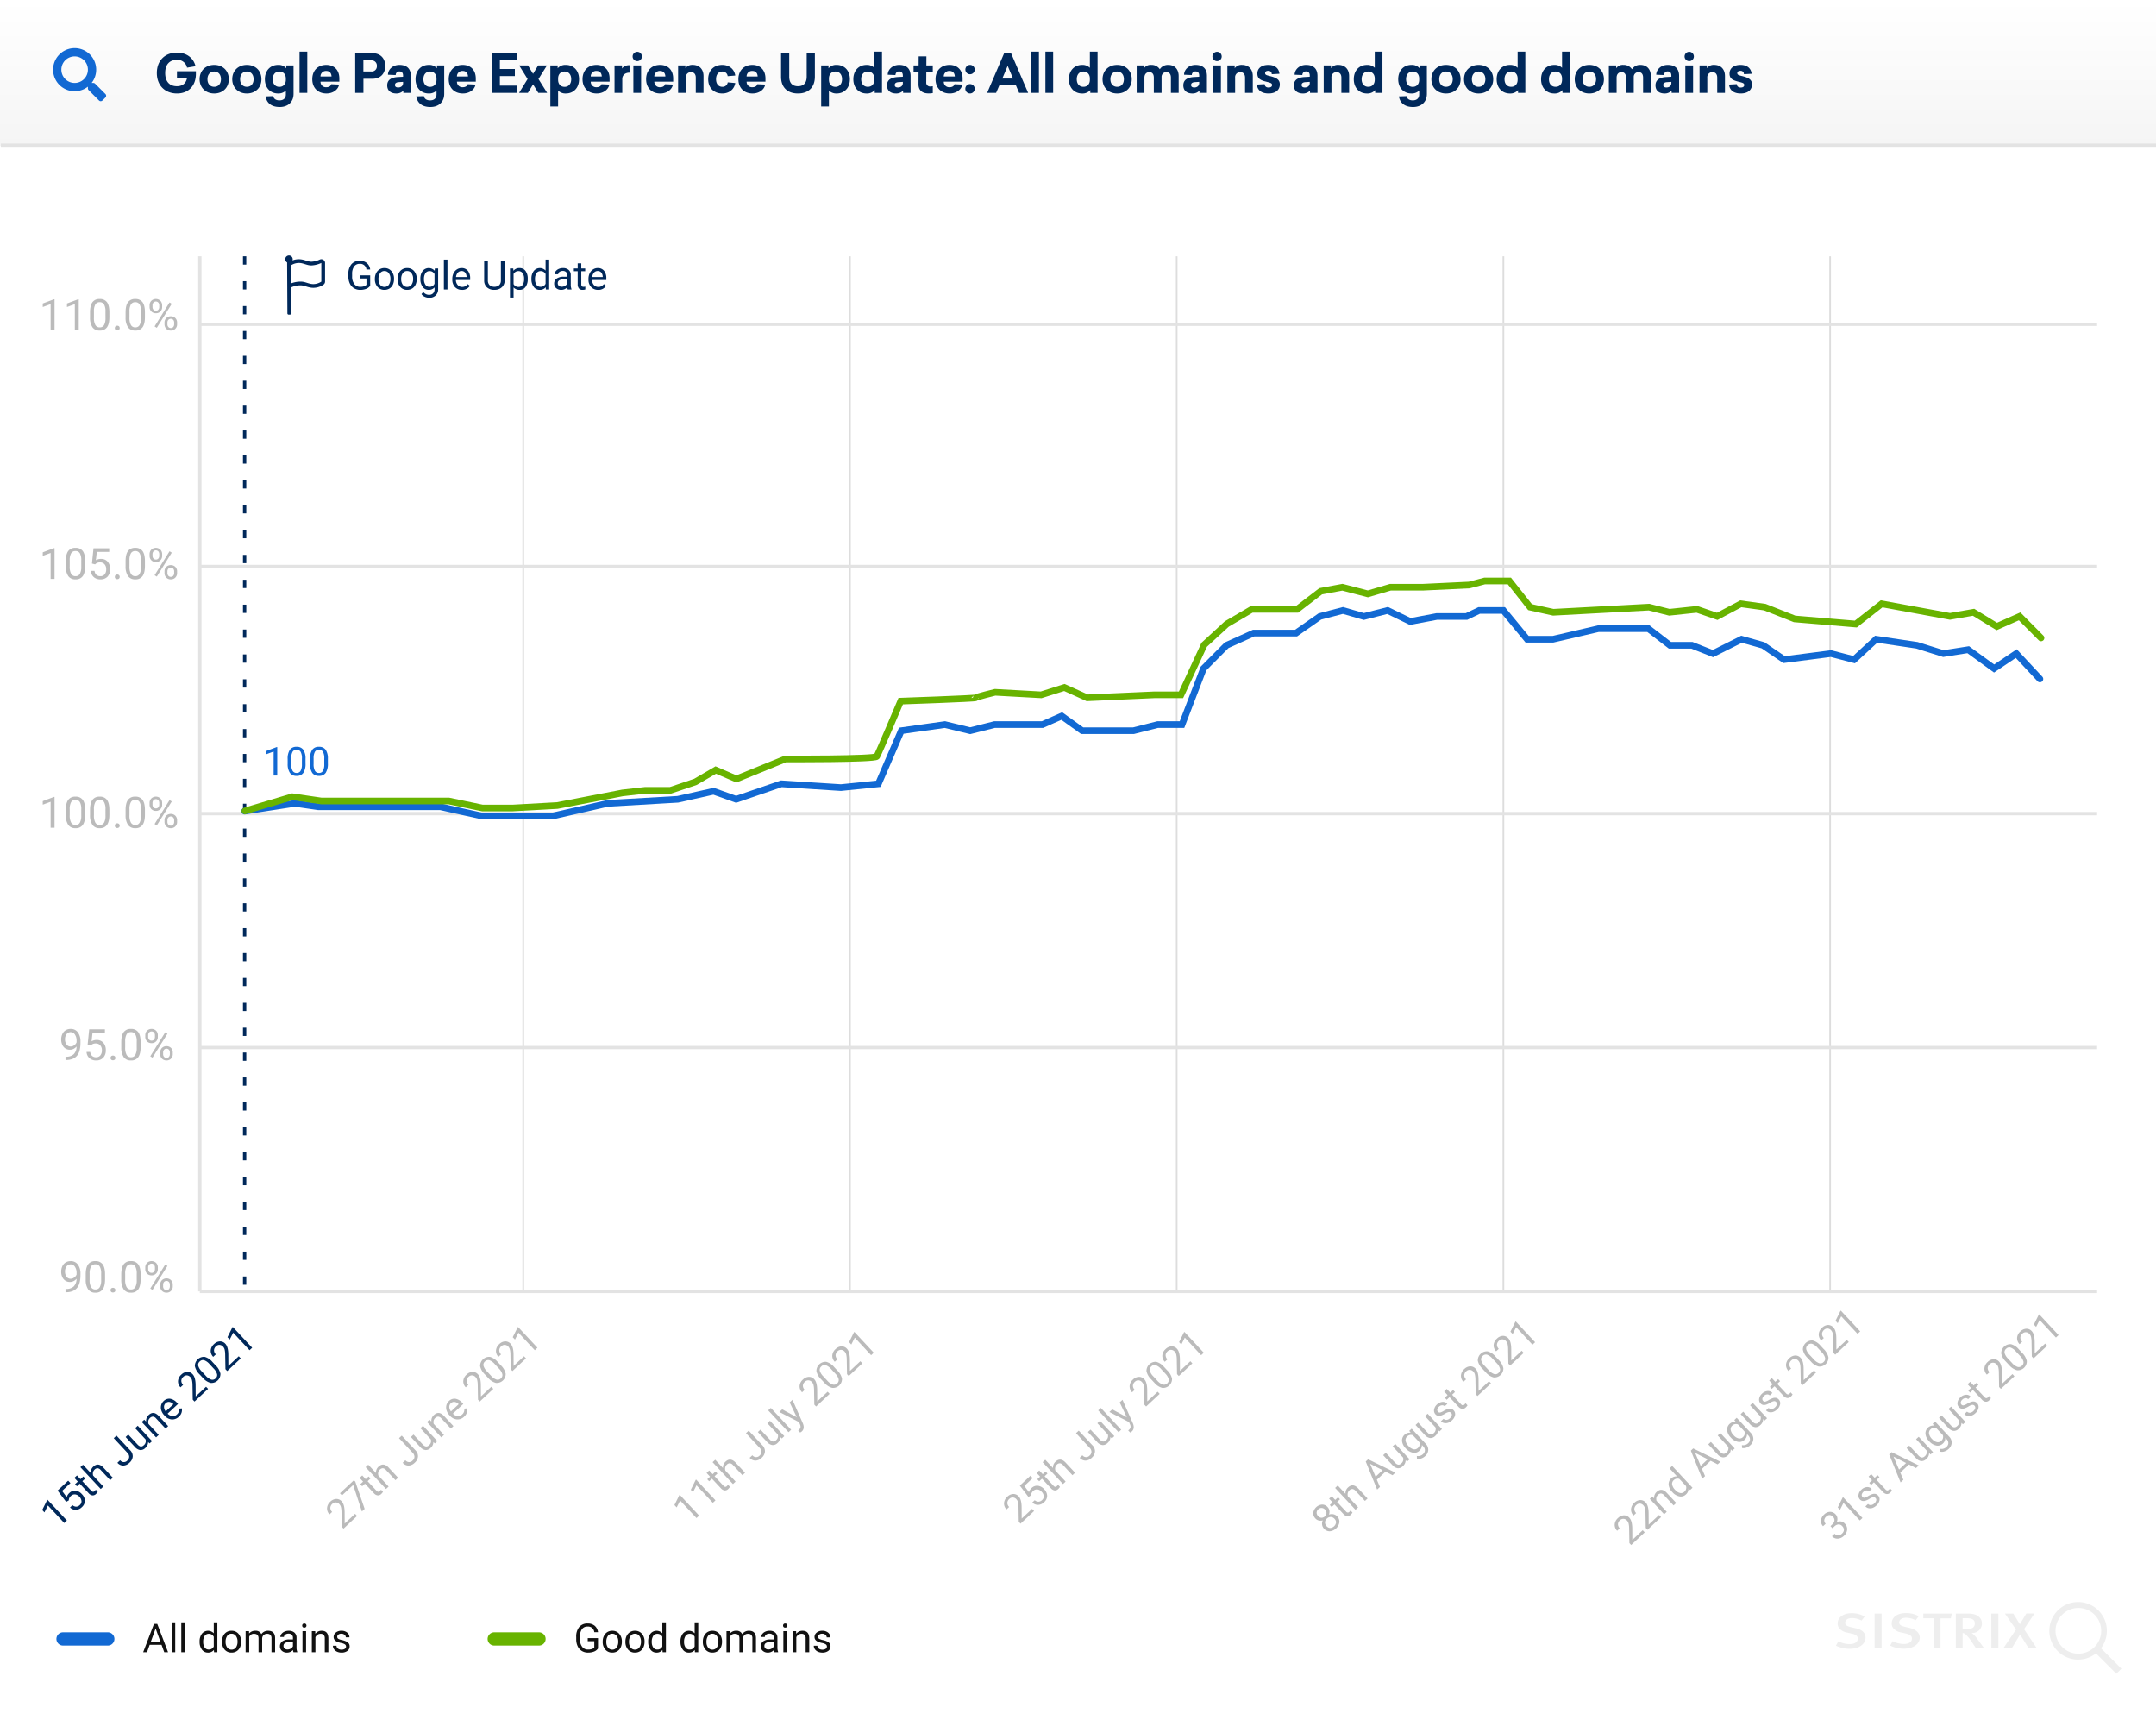 <svg xmlns="http://www.w3.org/2000/svg" xmlns:xlink="http://www.w3.org/1999/xlink" width="1300" height="1037" viewBox="0 0 1300 1037"><rect x="0" y="0" width="1300" height="1037" fill="#808080" stroke="none"/><defs><linearGradient id="a" x1="0.5" x2="0.5" y2="1" gradientUnits="objectBoundingBox"><stop offset="0" stop-color="#fff"/><stop offset="1" stop-color="#f5f5f5"/></linearGradient><clipPath id="c"><rect width="1300" height="1037"/></clipPath></defs><g id="b" clip-path="url(#c)"><rect width="1300" height="1037" fill="#fff"/><path d="M0,0H1300a0,0,0,0,1,0,0V945a6,6,0,0,1-6,6H6a6,6,0,0,1-6-6V0A0,0,0,0,1,0,0Z" transform="translate(0 88)" fill="#fff"/><path d="M6,0H1294a6,6,0,0,1,6,6V88a0,0,0,0,1,0,0H0a0,0,0,0,1,0,0V6A6,6,0,0,1,6,0Z" fill="url(#a)"/><line x2="1299.5" transform="translate(0.5 87.5)" fill="none" stroke="#e3e3e3" stroke-width="2"/><g transform="translate(1041 1325)"><rect width="257" height="52" transform="translate(0 -359)" fill="#fff"/><g transform="translate(66 151)"><path d="M87.056,45.443c0,3.458-3.332,6.665-9.683,6.665A18.539,18.539,0,0,1,69.2,50.221l1.509-2.641a14.128,14.128,0,0,0,6.79,1.7c3.018,0,4.9-1.257,4.9-3.269,0-1.509-1.132-2.515-3.71-3.018l-2.641-.629a7.92,7.92,0,0,1-4.778-2.515,4.5,4.5,0,0,1-1.006-3.018c0-3.647,3.458-6.162,8.425-6.162a15.572,15.572,0,0,1,7.859,2.012l-1.886,2.452a12.094,12.094,0,0,0-5.847-1.509c-2.452,0-4.024,1.132-4.024,2.829,0,1.32.88,1.949,3.269,2.578l2.955.692C84.541,40.413,87.056,42.3,87.056,45.443Zm26.533-5.91-2.955-.692c-2.452-.629-3.269-1.257-3.269-2.578,0-1.7,1.635-2.829,4.024-2.829a11.918,11.918,0,0,1,5.847,1.509l1.886-2.452a15.463,15.463,0,0,0-7.859-1.886c-4.967,0-8.425,2.515-8.425,6.162a4.29,4.29,0,0,0,1.006,3.018,7.909,7.909,0,0,0,4.841,2.515l2.641.629c2.578.566,3.71,1.509,3.71,3.018,0,2.075-1.823,3.269-4.9,3.269a14.822,14.822,0,0,1-6.728-1.7l-1.509,2.641a18.342,18.342,0,0,0,8.174,1.886c6.35,0,9.683-3.207,9.683-6.665C119.688,42.3,117.173,40.413,113.59,39.533ZM92.527,51.668h4.213V30.919H92.527Zm29.3-17.919h6.287V51.668h4.15V33.811h6.225l.566-2.892H121.889v2.829Zm60.8,6.539,6.287-9.431h-4.9l-3.9,6.476-3.961-6.413h-5.03l6.665,9.62L170.177,51.73h5.093l4.967-8.237,5.156,8.237h4.9ZM154.835,46.7l3.647,4.967h-4.9l-2.138-3.207a23.639,23.639,0,0,0-4.213-5.156,2.227,2.227,0,0,0-1.635-.629V51.73h-4.087V30.919h7.608c5.533,0,8.111,2.7,8.111,5.973a5.742,5.742,0,0,1-5.722,5.722h-.44A16.7,16.7,0,0,1,154.835,46.7Zm-3.018-7.293a3.256,3.256,0,0,0,1.132-2.515c0-2.138-1.383-3.207-5.03-3.207h-2.326v6.6h2.138a6.4,6.4,0,0,0,4.087-.88ZM162.946,51.73h4.213V30.919h-4.275Zm75.324,15.4L226.009,54.874a17.341,17.341,0,1,1,3.018-3.081l12.323,12.323ZM215.384,55.063a13.77,13.77,0,1,0-13.77-13.77,13.766,13.766,0,0,0,13.77,13.77Z" transform="translate(-69.2 -534.177)" fill="#eee"/></g></g><path d="M31.563,27.669l-6.231-6.231A1.5,1.5,0,0,0,24.269,21H23.25A12.994,12.994,0,1,0,21,23.25v1.019a1.5,1.5,0,0,0,.438,1.063l6.231,6.231a1.494,1.494,0,0,0,2.119,0l1.769-1.769A1.507,1.507,0,0,0,31.563,27.669ZM13,21a8,8,0,1,1,8-8A8,8,0,0,1,13,21Z" transform="translate(32 29)" fill="#1269d3"/><line y2="624" transform="translate(315.5 154.5)" fill="none" stroke="#ddd" stroke-width="1"/><line y2="624" transform="translate(512.5 154.5)" fill="none" stroke="#ddd" stroke-width="1"/><line y2="624" transform="translate(709.5 154.5)" fill="none" stroke="#ddd" stroke-width="1"/><line y2="624" transform="translate(906.5 154.5)" fill="none" stroke="#ddd" stroke-width="1"/><line y2="624" transform="translate(1103.5 154.5)" fill="none" stroke="#ddd" stroke-width="1"/><line y1="624" transform="translate(120.5 154.5)" fill="none" stroke="#e3e3e3" stroke-width="2"/><line y2="1144" transform="translate(120.5 778.5) rotate(-90)" fill="none" stroke="#e3e3e3" stroke-width="2"/><line y2="1144" transform="translate(120.5 490.5) rotate(-90)" fill="none" stroke="#e3e3e3" stroke-width="2"/><line y2="1144" transform="translate(120.5 195.5) rotate(-90)" fill="none" stroke="#e3e3e3" stroke-width="2"/><line y2="1144" transform="translate(120.5 341.5) rotate(-90)" fill="none" stroke="#e3e3e3" stroke-width="2"/><line y2="1144" transform="translate(120.5 631.5) rotate(-90)" fill="none" stroke="#e3e3e3" stroke-width="2"/><line y2="624" transform="translate(147.5 154.5)" fill="none" stroke="#00285a" stroke-width="2" stroke-dasharray="5 10"/><path d="M8.543,23H6.363V8.551L1.992,10.156V8.188L8.2,5.855h.34Zm17.051-7.277a9.915,9.915,0,0,1-1.3,5.66,4.626,4.626,0,0,1-4.066,1.852,4.66,4.66,0,0,1-4.043-1.811,9.411,9.411,0,0,1-1.359-5.408V13.121a9.7,9.7,0,0,1,1.3-5.59A4.662,4.662,0,0,1,20.2,5.7a4.7,4.7,0,0,1,4.055,1.764,9.356,9.356,0,0,1,1.336,5.443Zm-2.168-2.965a7.944,7.944,0,0,0-.773-4.014A2.662,2.662,0,0,0,20.2,7.484a2.627,2.627,0,0,0-2.426,1.254,7.756,7.756,0,0,0-.785,3.855v3.469a8.071,8.071,0,0,0,.8,4.084,2.657,2.657,0,0,0,2.432,1.318,2.621,2.621,0,0,0,2.385-1.242,7.779,7.779,0,0,0,.814-3.914ZM39.07,15.723a9.915,9.915,0,0,1-1.3,5.66A4.626,4.626,0,0,1,33.7,23.234a4.66,4.66,0,0,1-4.043-1.811A9.411,9.411,0,0,1,28.3,16.016V13.121a9.7,9.7,0,0,1,1.3-5.59A4.662,4.662,0,0,1,33.68,5.7a4.7,4.7,0,0,1,4.055,1.764A9.356,9.356,0,0,1,39.07,12.91ZM36.9,12.758a7.944,7.944,0,0,0-.773-4.014,2.662,2.662,0,0,0-2.449-1.26,2.627,2.627,0,0,0-2.426,1.254,7.756,7.756,0,0,0-.785,3.855v3.469a8.071,8.071,0,0,0,.8,4.084A2.657,2.657,0,0,0,33.7,21.465a2.621,2.621,0,0,0,2.385-1.242,7.779,7.779,0,0,0,.814-3.914Z" transform="translate(158.625 444.5)" fill="#1269d3"/><path d="M190.758,3.75c-2.3,0-4.374-1.5-7.59-1.5a10.4,10.4,0,0,0-3.784.711,2.7,2.7,0,0,0,.115-.712c0-.072-.007-.188-.015-.26a2.25,2.25,0,1,0-3.36,2.209l.166,30.718a.75.75,0,0,0,.75.75h.75a.75.75,0,0,0,.75-.75l-.166-15.577A12.9,12.9,0,0,1,184.367,18c2.3,0,4.374,1.5,7.59,1.5a10.89,10.89,0,0,0,6.026-1.874A2.248,2.248,0,0,0,199,15.743V4.5a2.249,2.249,0,0,0-3.136-2.068A13.407,13.407,0,0,1,190.758,3.75Zm5.992,12a8.817,8.817,0,0,1-4.793,1.5c-2.81,0-4.781-1.5-7.59-1.5a16.078,16.078,0,0,0-5.992,1.125V6a8.817,8.817,0,0,1,4.793-1.5c2.81,0,4.781,1.5,7.59,1.5a16.028,16.028,0,0,0,5.992-1.5Z" transform="translate(-3 154)" fill="#00285a"/><path d="M-6700.35-19390l30.33-4.7,14.107,2.049h73.614l24.723,5.5h43.236l32.914-7.549,42.239-2.451,21.593-4.85,13.614,4.85,27.278-9.35,35.906,2.3,22.59-2.3,13.814-32,26.281-3.7,15.26,3.7,14.662-3.7h28.924l11.619-5.15,12.318,8.85h30.918l14.611-3.7h14.662l12.966-33.8,13.913-14,16.307-7.35h25.583l14.313-10,13.963-3.65,12.617,3.65,14.313-3.65,13.664,6.65,15.958-3h17.953l7.63-3.65h14.611l14.313,17.35h15.609l27.278-6.35h30.271l12.966,10h13.265l12.667,5,17.254-8.65,12.966,3.65,12.667,8.65,28.275-3.65,13.913,3.65,13.315-12.3L-5692-19490l15.958,5,14.96-2.35,15.609,11.35,13.365-9,14.262,15.3" transform="translate(6847.85 19879)" fill="none" stroke="#1269d3" stroke-linecap="round" stroke-width="4"/><path d="M-4235.333-19965.434l-12.9-13-13.767,6.1-14-8.566-14.233,2.467-41.2-7.566-15.567,12.2-36.9-3.1-17.967-7.1-14.467-2-14.233,7.566-12.233-4.232-16.633,1.766-12.233-3.1-57.767,3.1-14-3.1-12.467-15.768h-14.9l-9.3,2.434-28,1.334h-19.566l-13.567,4-15.333-4-13.1,2.434-14.233,10.9h-27.333l-15.1,8.867-13.566,12.465-14,30.2h-16.2l-40.333,1.8-13.8-6.232-14,4.434-27.767-1.533s-11.8,2.9-11.8,3.332-45.1,2-45.1,2-13.333,31.566-14.434,33.334-55.1,1.533-55.1,1.533l-29.567,12.033-12.433-5.365-12.233,7.133-15.1,5.1H-5076.9l-13.767,1.566-39.333,7.6-26.9,1.5h-18.2l-20.233-4.232h-76.9l-17.467-2.566-28.633,8.566" transform="translate(5466 20350)" fill="none" stroke="#68b300" stroke-linecap="round" stroke-width="4"/><path d="M62.428,23h-2.18V8.551l-4.371,1.605V8.188l6.211-2.332h.34Zm7.348-8.555.867-8.508h8.742v2h-6.9l-.516,4.652a5.506,5.506,0,0,1,2.848-.738,4.707,4.707,0,0,1,3.7,1.541,6.04,6.04,0,0,1,1.371,4.166,5.829,5.829,0,0,1-1.424,4.154,5.19,5.19,0,0,1-3.979,1.518,5.393,5.393,0,0,1-3.691-1.254,5,5,0,0,1-1.629-3.469h2.051a3.443,3.443,0,0,0,1.043,2.209,3.243,3.243,0,0,0,2.227.744,2.925,2.925,0,0,0,2.373-1.031,4.311,4.311,0,0,0,.861-2.848,3.957,3.957,0,0,0-.932-2.748A3.169,3.169,0,0,0,74.311,13.8a3.574,3.574,0,0,0-2.227.621l-.574.469ZM85.42,7.25v3.07h2.367V12H85.42v7.873a1.76,1.76,0,0,0,.316,1.144,1.332,1.332,0,0,0,1.078.381,5.249,5.249,0,0,0,1.031-.141V23a6.322,6.322,0,0,1-1.664.233,2.7,2.7,0,0,1-2.191-.879,3.776,3.776,0,0,1-.738-2.5V12H80.943V10.32h2.309V7.25Zm7.066,4.605a4.609,4.609,0,0,1,3.75-1.77q4.02,0,4.055,4.535V23H98.123V14.609a2.919,2.919,0,0,0-.627-2.027,2.512,2.512,0,0,0-1.916-.656,3.129,3.129,0,0,0-1.852.563,3.82,3.82,0,0,0-1.242,1.477V23H90.318V5h2.168Zm24.48-5.918h2.262V18.02a5,5,0,0,1-1.471,3.832,5.49,5.49,0,0,1-3.92,1.383,5.643,5.643,0,0,1-3.961-1.3,4.7,4.7,0,0,1-1.418-3.645h2.25a2.828,2.828,0,0,0,3.129,3.105,3.017,3.017,0,0,0,2.256-.879,3.4,3.4,0,0,0,.873-2.461Zm13.582,15.809a4.6,4.6,0,0,1-3.715,1.488,3.942,3.942,0,0,1-3.088-1.178,5.1,5.1,0,0,1-1.072-3.486V10.32h2.168v8.191q0,2.883,2.344,2.883a3.245,3.245,0,0,0,3.3-1.852V10.32h2.168V23H130.6ZM138,10.32l.07,1.594a4.621,4.621,0,0,1,3.8-1.828q4.02,0,4.055,4.535V23h-2.168V14.609a2.919,2.919,0,0,0-.627-2.027,2.512,2.512,0,0,0-1.916-.656,3.129,3.129,0,0,0-1.852.563,3.82,3.82,0,0,0-1.242,1.477V23h-2.168V10.32Zm16.453,12.914a5.54,5.54,0,0,1-4.2-1.693,6.285,6.285,0,0,1-1.617-4.529v-.4a7.609,7.609,0,0,1,.721-3.369,5.622,5.622,0,0,1,2.016-2.32,5.068,5.068,0,0,1,2.807-.838,4.749,4.749,0,0,1,3.844,1.629,7.053,7.053,0,0,1,1.371,4.664v.9h-8.59a4.507,4.507,0,0,0,1.1,3.029,3.444,3.444,0,0,0,2.666,1.154A3.776,3.776,0,0,0,156.518,21a4.888,4.888,0,0,0,1.395-1.242l1.324,1.031A5.325,5.325,0,0,1,154.455,23.234Zm-.27-11.367a2.892,2.892,0,0,0-2.2.955,4.642,4.642,0,0,0-1.1,2.678h6.352v-.164a4.129,4.129,0,0,0-.891-2.561A2.723,2.723,0,0,0,154.186,11.867ZM178.807,23h-11.18V21.441l5.906-6.562a14.032,14.032,0,0,0,1.811-2.42,4.039,4.039,0,0,0,.5-1.928,3.061,3.061,0,0,0-.809-2.191,2.827,2.827,0,0,0-2.156-.855,3.348,3.348,0,0,0-2.514.92,3.514,3.514,0,0,0-.9,2.561H167.3a5.032,5.032,0,0,1,1.518-3.809A5.626,5.626,0,0,1,172.877,5.7a5.406,5.406,0,0,1,3.762,1.248,4.257,4.257,0,0,1,1.383,3.322q0,2.52-3.211,6l-4.57,4.957h8.566Zm13-7.277a9.915,9.915,0,0,1-1.3,5.66,5.405,5.405,0,0,1-8.109.041,9.411,9.411,0,0,1-1.359-5.408V13.121a9.7,9.7,0,0,1,1.3-5.59,5.5,5.5,0,0,1,8.133-.064A9.356,9.356,0,0,1,191.8,12.91Zm-2.168-2.965a7.944,7.944,0,0,0-.773-4.014,2.662,2.662,0,0,0-2.449-1.26,2.627,2.627,0,0,0-2.426,1.254,7.756,7.756,0,0,0-.785,3.855v3.469a8.071,8.071,0,0,0,.8,4.084,2.657,2.657,0,0,0,2.432,1.318,2.621,2.621,0,0,0,2.385-1.242,7.779,7.779,0,0,0,.814-3.914ZM205.76,23H194.58V21.441l5.906-6.562a14.032,14.032,0,0,0,1.811-2.42,4.039,4.039,0,0,0,.5-1.928,3.061,3.061,0,0,0-.809-2.191,2.827,2.827,0,0,0-2.156-.855,3.348,3.348,0,0,0-2.514.92,3.514,3.514,0,0,0-.9,2.561h-2.168a5.032,5.032,0,0,1,1.518-3.809A5.626,5.626,0,0,1,199.83,5.7a5.406,5.406,0,0,1,3.762,1.248,4.257,4.257,0,0,1,1.383,3.322q0,2.52-3.211,6l-4.57,4.957h8.566Zm9.422,0H213V8.551l-4.371,1.605V8.188l6.211-2.332h.34Z" transform="translate(-21 942.404) rotate(-43)" fill="#00285a"/><path d="M66.482,23H55.3V21.441l5.906-6.562a14.032,14.032,0,0,0,1.811-2.42,4.039,4.039,0,0,0,.5-1.928,3.061,3.061,0,0,0-.809-2.191,2.827,2.827,0,0,0-2.156-.855,3.348,3.348,0,0,0-2.514.92,3.514,3.514,0,0,0-.9,2.561H54.975a5.032,5.032,0,0,1,1.518-3.809A5.626,5.626,0,0,1,60.553,5.7a5.406,5.406,0,0,1,3.762,1.248A4.257,4.257,0,0,1,65.7,10.273q0,2.52-3.211,6l-4.57,4.957h8.566ZM79.795,7.156,72.729,23H70.455L77.5,7.719H68.264V5.938H79.795Zm5.625.094v3.07h2.367V12H85.42v7.873a1.76,1.76,0,0,0,.316,1.144,1.332,1.332,0,0,0,1.078.381,5.249,5.249,0,0,0,1.031-.141V23a6.322,6.322,0,0,1-1.664.233,2.7,2.7,0,0,1-2.191-.879,3.776,3.776,0,0,1-.738-2.5V12H80.943V10.32h2.309V7.25Zm7.066,4.605a4.609,4.609,0,0,1,3.75-1.77q4.02,0,4.055,4.535V23H98.123V14.609a2.919,2.919,0,0,0-.627-2.027,2.512,2.512,0,0,0-1.916-.656,3.129,3.129,0,0,0-1.852.563,3.82,3.82,0,0,0-1.242,1.477V23H90.318V5h2.168Zm24.48-5.918h2.262V18.02a5,5,0,0,1-1.471,3.832,5.49,5.49,0,0,1-3.92,1.383,5.643,5.643,0,0,1-3.961-1.3,4.7,4.7,0,0,1-1.418-3.645h2.25a2.828,2.828,0,0,0,3.129,3.105,3.017,3.017,0,0,0,2.256-.879,3.4,3.4,0,0,0,.873-2.461Zm13.582,15.809a4.6,4.6,0,0,1-3.715,1.488,3.942,3.942,0,0,1-3.088-1.178,5.1,5.1,0,0,1-1.072-3.486V10.32h2.168v8.191q0,2.883,2.344,2.883a3.245,3.245,0,0,0,3.3-1.852V10.32h2.168V23H130.6ZM138,10.32l.07,1.594a4.621,4.621,0,0,1,3.8-1.828q4.02,0,4.055,4.535V23h-2.168V14.609a2.919,2.919,0,0,0-.627-2.027,2.512,2.512,0,0,0-1.916-.656,3.129,3.129,0,0,0-1.852.563,3.82,3.82,0,0,0-1.242,1.477V23h-2.168V10.32Zm16.453,12.914a5.54,5.54,0,0,1-4.2-1.693,6.285,6.285,0,0,1-1.617-4.529v-.4a7.609,7.609,0,0,1,.721-3.369,5.622,5.622,0,0,1,2.016-2.32,5.068,5.068,0,0,1,2.807-.838,4.749,4.749,0,0,1,3.844,1.629,7.053,7.053,0,0,1,1.371,4.664v.9h-8.59a4.507,4.507,0,0,0,1.1,3.029,3.444,3.444,0,0,0,2.666,1.154A3.776,3.776,0,0,0,156.518,21a4.888,4.888,0,0,0,1.395-1.242l1.324,1.031A5.325,5.325,0,0,1,154.455,23.234Zm-.27-11.367a2.892,2.892,0,0,0-2.2.955,4.642,4.642,0,0,0-1.1,2.678h6.352v-.164a4.129,4.129,0,0,0-.891-2.561A2.723,2.723,0,0,0,154.186,11.867ZM178.807,23h-11.18V21.441l5.906-6.562a14.032,14.032,0,0,0,1.811-2.42,4.039,4.039,0,0,0,.5-1.928,3.061,3.061,0,0,0-.809-2.191,2.827,2.827,0,0,0-2.156-.855,3.348,3.348,0,0,0-2.514.92,3.514,3.514,0,0,0-.9,2.561H167.3a5.032,5.032,0,0,1,1.518-3.809A5.626,5.626,0,0,1,172.877,5.7a5.406,5.406,0,0,1,3.762,1.248,4.257,4.257,0,0,1,1.383,3.322q0,2.52-3.211,6l-4.57,4.957h8.566Zm13-7.277a9.915,9.915,0,0,1-1.3,5.66,5.405,5.405,0,0,1-8.109.041,9.411,9.411,0,0,1-1.359-5.408V13.121a9.7,9.7,0,0,1,1.3-5.59,5.5,5.5,0,0,1,8.133-.064A9.356,9.356,0,0,1,191.8,12.91Zm-2.168-2.965a7.944,7.944,0,0,0-.773-4.014,2.662,2.662,0,0,0-2.449-1.26,2.627,2.627,0,0,0-2.426,1.254,7.756,7.756,0,0,0-.785,3.855v3.469a8.071,8.071,0,0,0,.8,4.084,2.657,2.657,0,0,0,2.432,1.318,2.621,2.621,0,0,0,2.385-1.242,7.779,7.779,0,0,0,.814-3.914ZM205.76,23H194.58V21.441l5.906-6.562a14.032,14.032,0,0,0,1.811-2.42,4.039,4.039,0,0,0,.5-1.928,3.061,3.061,0,0,0-.809-2.191,2.827,2.827,0,0,0-2.156-.855,3.348,3.348,0,0,0-2.514.92,3.514,3.514,0,0,0-.9,2.561h-2.168a5.032,5.032,0,0,1,1.518-3.809A5.626,5.626,0,0,1,199.83,5.7a5.406,5.406,0,0,1,3.762,1.248,4.257,4.257,0,0,1,1.383,3.322q0,2.52-3.211,6l-4.57,4.957h8.566Zm9.422,0H213V8.551l-4.371,1.605V8.188l6.211-2.332h.34Z" transform="translate(151 942.404) rotate(-43)" fill="#bbb"/><path d="M66.816,23h-2.18V8.551l-4.371,1.605V8.188l6.211-2.332h.34Zm13.477,0h-2.18V8.551l-4.371,1.605V8.188l6.211-2.332h.34ZM89.809,7.25v3.07h2.367V12H89.809v7.873a1.76,1.76,0,0,0,.316,1.144,1.332,1.332,0,0,0,1.078.381,5.249,5.249,0,0,0,1.031-.141V23a6.322,6.322,0,0,1-1.664.233,2.7,2.7,0,0,1-2.191-.879,3.776,3.776,0,0,1-.738-2.5V12H85.332V10.32h2.309V7.25Zm7.066,4.605a4.609,4.609,0,0,1,3.75-1.77q4.02,0,4.055,4.535V23h-2.168V14.609a2.919,2.919,0,0,0-.627-2.027,2.512,2.512,0,0,0-1.916-.656,3.129,3.129,0,0,0-1.852.563,3.82,3.82,0,0,0-1.242,1.477V23H94.707V5h2.168Zm24.48-5.918h2.262V18.02a5,5,0,0,1-1.471,3.832,5.49,5.49,0,0,1-3.92,1.383,5.643,5.643,0,0,1-3.961-1.3,4.7,4.7,0,0,1-1.418-3.645h2.25a2.828,2.828,0,0,0,3.129,3.105,3.017,3.017,0,0,0,2.256-.879,3.4,3.4,0,0,0,.873-2.461Zm13.582,15.809a4.6,4.6,0,0,1-3.715,1.488,3.942,3.942,0,0,1-3.088-1.178,5.1,5.1,0,0,1-1.072-3.486V10.32h2.168v8.191q0,2.883,2.344,2.883a3.245,3.245,0,0,0,3.3-1.852V10.32h2.168V23h-2.062ZM142.7,23h-2.168V5H142.7Zm7.617-3.176,2.953-9.5h2.32l-5.1,14.637q-1.184,3.164-3.762,3.164l-.41-.035-.809-.152V26.176l.586.047a2.885,2.885,0,0,0,1.717-.445,3.223,3.223,0,0,0,1.014-1.629l.48-1.289L144.781,10.32h2.367ZM174.418,23h-11.18V21.441l5.906-6.562a14.032,14.032,0,0,0,1.811-2.42,4.039,4.039,0,0,0,.5-1.928,3.061,3.061,0,0,0-.809-2.191,2.827,2.827,0,0,0-2.156-.855,3.348,3.348,0,0,0-2.514.92,3.514,3.514,0,0,0-.9,2.561H162.91a5.032,5.032,0,0,1,1.518-3.809A5.626,5.626,0,0,1,168.488,5.7a5.406,5.406,0,0,1,3.762,1.248,4.257,4.257,0,0,1,1.383,3.322q0,2.52-3.211,6l-4.57,4.957h8.566Zm13-7.277a9.915,9.915,0,0,1-1.3,5.66,5.405,5.405,0,0,1-8.109.041,9.411,9.411,0,0,1-1.359-5.408V13.121a9.7,9.7,0,0,1,1.3-5.59,5.5,5.5,0,0,1,8.133-.064,9.356,9.356,0,0,1,1.336,5.443Zm-2.168-2.965a7.944,7.944,0,0,0-.773-4.014,2.662,2.662,0,0,0-2.449-1.26A2.627,2.627,0,0,0,179.6,8.738a7.756,7.756,0,0,0-.785,3.855v3.469a8.071,8.071,0,0,0,.8,4.084,2.657,2.657,0,0,0,2.432,1.318,2.621,2.621,0,0,0,2.385-1.242,7.779,7.779,0,0,0,.814-3.914ZM201.371,23h-11.18V21.441l5.906-6.562a14.032,14.032,0,0,0,1.811-2.42,4.039,4.039,0,0,0,.5-1.928A3.061,3.061,0,0,0,197.6,8.34a2.827,2.827,0,0,0-2.156-.855,3.348,3.348,0,0,0-2.514.92,3.514,3.514,0,0,0-.9,2.561h-2.168a5.032,5.032,0,0,1,1.518-3.809A5.626,5.626,0,0,1,195.441,5.7,5.406,5.406,0,0,1,199.2,6.951a4.257,4.257,0,0,1,1.383,3.322q0,2.52-3.211,6L192.8,21.23h8.566Zm9.422,0h-2.18V8.551l-4.371,1.605V8.188l6.211-2.332h.34Z" transform="translate(357 942.404) rotate(-43)" fill="#bbb"/><path d="M70.871,23H59.691V21.441L65.6,14.879a14.032,14.032,0,0,0,1.811-2.42,4.039,4.039,0,0,0,.5-1.928A3.061,3.061,0,0,0,67.1,8.34a2.827,2.827,0,0,0-2.156-.855,3.348,3.348,0,0,0-2.514.92,3.514,3.514,0,0,0-.9,2.561H59.363a5.032,5.032,0,0,1,1.518-3.809A5.626,5.626,0,0,1,64.941,5.7,5.406,5.406,0,0,1,68.7,6.951a4.257,4.257,0,0,1,1.383,3.322q0,2.52-3.211,6L62.3,21.23h8.566Zm3.293-8.555.867-8.508h8.742v2h-6.9l-.516,4.652a5.506,5.506,0,0,1,2.848-.738,4.707,4.707,0,0,1,3.7,1.541,6.04,6.04,0,0,1,1.371,4.166,5.829,5.829,0,0,1-1.424,4.154,5.19,5.19,0,0,1-3.979,1.518,5.393,5.393,0,0,1-3.691-1.254,5,5,0,0,1-1.629-3.469h2.051a3.443,3.443,0,0,0,1.043,2.209,3.243,3.243,0,0,0,2.227.744,2.925,2.925,0,0,0,2.373-1.031,4.311,4.311,0,0,0,.861-2.848,3.957,3.957,0,0,0-.932-2.748A3.169,3.169,0,0,0,78.7,13.8a3.574,3.574,0,0,0-2.227.621l-.574.469Zm15.645-7.2v3.07h2.367V12H89.809v7.873a1.76,1.76,0,0,0,.316,1.144,1.332,1.332,0,0,0,1.078.381,5.249,5.249,0,0,0,1.031-.141V23a6.322,6.322,0,0,1-1.664.233,2.7,2.7,0,0,1-2.191-.879,3.776,3.776,0,0,1-.738-2.5V12H85.332V10.32h2.309V7.25Zm7.066,4.605a4.609,4.609,0,0,1,3.75-1.77q4.02,0,4.055,4.535V23h-2.168V14.609a2.919,2.919,0,0,0-.627-2.027,2.512,2.512,0,0,0-1.916-.656,3.129,3.129,0,0,0-1.852.563,3.82,3.82,0,0,0-1.242,1.477V23H94.707V5h2.168Zm24.48-5.918h2.262V18.02a5,5,0,0,1-1.471,3.832,5.49,5.49,0,0,1-3.92,1.383,5.643,5.643,0,0,1-3.961-1.3,4.7,4.7,0,0,1-1.418-3.645h2.25a2.828,2.828,0,0,0,3.129,3.105,3.017,3.017,0,0,0,2.256-.879,3.4,3.4,0,0,0,.873-2.461Zm13.582,15.809a4.6,4.6,0,0,1-3.715,1.488,3.942,3.942,0,0,1-3.088-1.178,5.1,5.1,0,0,1-1.072-3.486V10.32h2.168v8.191q0,2.883,2.344,2.883a3.245,3.245,0,0,0,3.3-1.852V10.32h2.168V23h-2.062ZM142.7,23h-2.168V5H142.7Zm7.617-3.176,2.953-9.5h2.32l-5.1,14.637q-1.184,3.164-3.762,3.164l-.41-.035-.809-.152V26.176l.586.047a2.885,2.885,0,0,0,1.717-.445,3.223,3.223,0,0,0,1.014-1.629l.48-1.289L144.781,10.32h2.367ZM174.418,23h-11.18V21.441l5.906-6.562a14.032,14.032,0,0,0,1.811-2.42,4.039,4.039,0,0,0,.5-1.928,3.061,3.061,0,0,0-.809-2.191,2.827,2.827,0,0,0-2.156-.855,3.348,3.348,0,0,0-2.514.92,3.514,3.514,0,0,0-.9,2.561H162.91a5.032,5.032,0,0,1,1.518-3.809A5.626,5.626,0,0,1,168.488,5.7a5.406,5.406,0,0,1,3.762,1.248,4.257,4.257,0,0,1,1.383,3.322q0,2.52-3.211,6l-4.57,4.957h8.566Zm13-7.277a9.915,9.915,0,0,1-1.3,5.66,5.405,5.405,0,0,1-8.109.041,9.411,9.411,0,0,1-1.359-5.408V13.121a9.7,9.7,0,0,1,1.3-5.59,5.5,5.5,0,0,1,8.133-.064,9.356,9.356,0,0,1,1.336,5.443Zm-2.168-2.965a7.944,7.944,0,0,0-.773-4.014,2.662,2.662,0,0,0-2.449-1.26A2.627,2.627,0,0,0,179.6,8.738a7.756,7.756,0,0,0-.785,3.855v3.469a8.071,8.071,0,0,0,.8,4.084,2.657,2.657,0,0,0,2.432,1.318,2.621,2.621,0,0,0,2.385-1.242,7.779,7.779,0,0,0,.814-3.914ZM201.371,23h-11.18V21.441l5.906-6.562a14.032,14.032,0,0,0,1.811-2.42,4.039,4.039,0,0,0,.5-1.928A3.061,3.061,0,0,0,197.6,8.34a2.827,2.827,0,0,0-2.156-.855,3.348,3.348,0,0,0-2.514.92,3.514,3.514,0,0,0-.9,2.561h-2.168a5.032,5.032,0,0,1,1.518-3.809A5.626,5.626,0,0,1,195.441,5.7,5.406,5.406,0,0,1,199.2,6.951a4.257,4.257,0,0,1,1.383,3.322q0,2.52-3.211,6L192.8,21.23h8.566Zm9.422,0h-2.18V8.551l-4.371,1.605V8.188l6.211-2.332h.34Z" transform="translate(556 942.404) rotate(-43)" fill="#bbb"/><path d="M60.77,10.391a3.962,3.962,0,0,1-.674,2.273,4.585,4.585,0,0,1-1.822,1.559A4.89,4.89,0,0,1,60.389,15.9a4.217,4.217,0,0,1,.779,2.5,4.459,4.459,0,0,1-1.494,3.527,6.551,6.551,0,0,1-7.875-.006,4.479,4.479,0,0,1-1.482-3.521,4.343,4.343,0,0,1,.756-2.5,4.7,4.7,0,0,1,2.092-1.687,4.472,4.472,0,0,1-1.793-1.559,4.019,4.019,0,0,1-.656-2.262A4.41,4.41,0,0,1,52.1,6.969a5.872,5.872,0,0,1,7.283,0A4.4,4.4,0,0,1,60.77,10.391ZM59,18.348a3.145,3.145,0,0,0-.908-2.332,3.221,3.221,0,0,0-2.373-.9,3.051,3.051,0,0,0-3.234,3.234,3.029,3.029,0,0,0,.861,2.285,3.848,3.848,0,0,0,4.787-.006A3.022,3.022,0,0,0,59,18.348ZM55.742,7.484a2.8,2.8,0,0,0-2.068.791,2.906,2.906,0,0,0-.791,2.15,2.892,2.892,0,0,0,.779,2.1,3.1,3.1,0,0,0,4.16,0,2.892,2.892,0,0,0,.779-2.1A2.893,2.893,0,0,0,57.793,8.3,2.758,2.758,0,0,0,55.742,7.484Zm11.32-.234v3.07H69.43V12H67.063v7.873a1.76,1.76,0,0,0,.316,1.144,1.332,1.332,0,0,0,1.078.381,5.249,5.249,0,0,0,1.031-.141V23a6.322,6.322,0,0,1-1.664.233,2.7,2.7,0,0,1-2.191-.879,3.776,3.776,0,0,1-.738-2.5V12H62.586V10.32h2.309V7.25Zm7.066,4.605a4.609,4.609,0,0,1,3.75-1.77q4.02,0,4.055,4.535V23H79.766V14.609a2.919,2.919,0,0,0-.627-2.027,2.512,2.512,0,0,0-1.916-.656,3.129,3.129,0,0,0-1.852.563,3.82,3.82,0,0,0-1.242,1.477V23H71.961V5h2.168Zm26.754,6.68H93.734L92.129,23h-2.32L96.324,5.938h1.969L104.82,23h-2.309ZM94.414,16.7h5.8l-2.906-7.98Zm20.063,5.051a4.6,4.6,0,0,1-3.715,1.488,3.942,3.942,0,0,1-3.088-1.178A5.1,5.1,0,0,1,106.6,18.57V10.32h2.168v8.191q0,2.883,2.344,2.883a3.245,3.245,0,0,0,3.3-1.852V10.32h2.168V23h-2.062Zm4.887-5.191a7.452,7.452,0,0,1,1.371-4.717,4.727,4.727,0,0,1,7.254-.111l.105-1.406h1.98V22.7a5.158,5.158,0,0,1-1.459,3.879,5.384,5.384,0,0,1-3.92,1.418,6.521,6.521,0,0,1-2.684-.586,4.62,4.62,0,0,1-2-1.605l1.125-1.3a4.239,4.239,0,0,0,3.41,1.723,3.322,3.322,0,0,0,2.467-.891,3.4,3.4,0,0,0,.885-2.508v-1.09a4.456,4.456,0,0,1-3.551,1.5,4.331,4.331,0,0,1-3.6-1.793A7.835,7.835,0,0,1,119.363,16.555Zm2.18.246a5.685,5.685,0,0,0,.879,3.369,2.856,2.856,0,0,0,2.461,1.225,3.176,3.176,0,0,0,3.012-1.863V13.742a3.213,3.213,0,0,0-2.988-1.816,2.882,2.882,0,0,0-2.473,1.23A6.192,6.192,0,0,0,121.543,16.8Zm19.629,4.945a4.6,4.6,0,0,1-3.715,1.488,3.942,3.942,0,0,1-3.088-1.178A5.1,5.1,0,0,1,133.3,18.57V10.32h2.168v8.191q0,2.883,2.344,2.883a3.245,3.245,0,0,0,3.3-1.852V10.32h2.168V23h-2.062Zm12.785-2.109a1.6,1.6,0,0,0-.662-1.365,6.373,6.373,0,0,0-2.309-.838,10.915,10.915,0,0,1-2.613-.844,3.718,3.718,0,0,1-1.43-1.172,2.8,2.8,0,0,1-.463-1.617,3.289,3.289,0,0,1,1.318-2.637,5.149,5.149,0,0,1,3.369-1.078,5.3,5.3,0,0,1,3.5,1.113,3.536,3.536,0,0,1,1.342,2.848h-2.18a1.957,1.957,0,0,0-.756-1.535,2.832,2.832,0,0,0-1.9-.645,2.964,2.964,0,0,0-1.852.516,1.623,1.623,0,0,0-.668,1.348,1.315,1.315,0,0,0,.621,1.184,7.642,7.642,0,0,0,2.244.762,11.693,11.693,0,0,1,2.631.867,3.838,3.838,0,0,1,1.494,1.213,2.982,2.982,0,0,1,.486,1.729,3.245,3.245,0,0,1-1.359,2.725,5.7,5.7,0,0,1-3.527,1.025,6.385,6.385,0,0,1-2.7-.539,4.384,4.384,0,0,1-1.834-1.506,3.629,3.629,0,0,1-.662-2.092h2.168a2.245,2.245,0,0,0,.873,1.729,3.387,3.387,0,0,0,2.15.639,3.5,3.5,0,0,0,1.975-.5A1.53,1.53,0,0,0,153.957,19.637ZM161.891,7.25v3.07h2.367V12h-2.367v7.873a1.76,1.76,0,0,0,.316,1.144,1.332,1.332,0,0,0,1.078.381,5.249,5.249,0,0,0,1.031-.141V23a6.322,6.322,0,0,1-1.664.233,2.7,2.7,0,0,1-2.191-.879,3.776,3.776,0,0,1-.738-2.5V12h-2.309V10.32h2.309V7.25ZM183.688,23h-11.18V21.441l5.906-6.562a14.032,14.032,0,0,0,1.811-2.42,4.039,4.039,0,0,0,.5-1.928,3.061,3.061,0,0,0-.809-2.191,2.827,2.827,0,0,0-2.156-.855,3.348,3.348,0,0,0-2.514.92,3.514,3.514,0,0,0-.9,2.561H172.18A5.032,5.032,0,0,1,173.7,7.156,5.626,5.626,0,0,1,177.758,5.7a5.406,5.406,0,0,1,3.762,1.248,4.257,4.257,0,0,1,1.383,3.322q0,2.52-3.211,6l-4.57,4.957h8.566Zm13-7.277a9.915,9.915,0,0,1-1.3,5.66,5.405,5.405,0,0,1-8.109.041,9.411,9.411,0,0,1-1.359-5.408V13.121a9.7,9.7,0,0,1,1.3-5.59,5.5,5.5,0,0,1,8.133-.064,9.356,9.356,0,0,1,1.336,5.443Zm-2.168-2.965a7.944,7.944,0,0,0-.773-4.014,2.662,2.662,0,0,0-2.449-1.26,2.627,2.627,0,0,0-2.426,1.254,7.756,7.756,0,0,0-.785,3.855v3.469a8.071,8.071,0,0,0,.8,4.084,2.657,2.657,0,0,0,2.432,1.318,2.621,2.621,0,0,0,2.385-1.242,7.779,7.779,0,0,0,.814-3.914ZM210.641,23h-11.18V21.441l5.906-6.562a14.032,14.032,0,0,0,1.811-2.42,4.039,4.039,0,0,0,.5-1.928,3.061,3.061,0,0,0-.809-2.191,2.827,2.827,0,0,0-2.156-.855,3.348,3.348,0,0,0-2.514.92,3.514,3.514,0,0,0-.9,2.561h-2.168a5.032,5.032,0,0,1,1.518-3.809A5.626,5.626,0,0,1,204.711,5.7a5.406,5.406,0,0,1,3.762,1.248,4.257,4.257,0,0,1,1.383,3.322q0,2.52-3.211,6l-4.57,4.957h8.566Zm9.422,0h-2.18V8.551l-4.371,1.605V8.188l6.211-2.332h.34Z" transform="translate(749 942.404) rotate(-43)" fill="#bbb"/><path d="M52,23H40.824V21.441l5.906-6.562a14.032,14.032,0,0,0,1.811-2.42,4.039,4.039,0,0,0,.5-1.928A3.061,3.061,0,0,0,48.23,8.34a2.827,2.827,0,0,0-2.156-.855,3.348,3.348,0,0,0-2.514.92,3.514,3.514,0,0,0-.9,2.561H40.5a5.032,5.032,0,0,1,1.518-3.809A5.626,5.626,0,0,1,46.074,5.7a5.406,5.406,0,0,1,3.762,1.248,4.257,4.257,0,0,1,1.383,3.322q0,2.52-3.211,6l-4.57,4.957H52ZM65.48,23H54.3V21.441l5.906-6.562a14.032,14.032,0,0,0,1.811-2.42,4.039,4.039,0,0,0,.5-1.928,3.061,3.061,0,0,0-.809-2.191,2.827,2.827,0,0,0-2.156-.855,3.348,3.348,0,0,0-2.514.92,3.514,3.514,0,0,0-.9,2.561H53.973A5.032,5.032,0,0,1,55.49,7.156,5.626,5.626,0,0,1,59.551,5.7a5.406,5.406,0,0,1,3.762,1.248A4.257,4.257,0,0,1,64.7,10.273q0,2.52-3.211,6l-4.57,4.957H65.48Zm4.57-12.68.07,1.594a4.621,4.621,0,0,1,3.8-1.828q4.02,0,4.055,4.535V23H75.8V14.609a2.919,2.919,0,0,0-.627-2.027,2.512,2.512,0,0,0-1.916-.656,3.129,3.129,0,0,0-1.852.563,3.82,3.82,0,0,0-1.242,1.477V23H68V10.32Zm10.664,6.234A7.428,7.428,0,0,1,82.1,11.861a4.7,4.7,0,0,1,7.148-.252V5h2.168V23H89.422l-.105-1.359A4.415,4.415,0,0,1,85.7,23.234a4.331,4.331,0,0,1-3.592-1.8,7.512,7.512,0,0,1-1.389-4.711Zm2.168.246a5.624,5.624,0,0,0,.891,3.375,2.879,2.879,0,0,0,2.461,1.219,3.163,3.163,0,0,0,3.012-1.852V13.719a3.187,3.187,0,0,0-2.988-1.793,2.893,2.893,0,0,0-2.484,1.23A6.192,6.192,0,0,0,82.883,16.8Zm27.6,1.734h-7.148L101.727,23h-2.32l6.516-17.062h1.969L114.418,23h-2.309Zm-6.469-1.84h5.8l-2.906-7.98Zm20.063,5.051a4.6,4.6,0,0,1-3.715,1.488,3.942,3.942,0,0,1-3.088-1.178A5.1,5.1,0,0,1,116.2,18.57V10.32h2.168v8.191q0,2.883,2.344,2.883a3.245,3.245,0,0,0,3.3-1.852V10.32h2.168V23h-2.062Zm4.887-5.191a7.452,7.452,0,0,1,1.371-4.717,4.727,4.727,0,0,1,7.254-.111l.105-1.406h1.98V22.7a5.158,5.158,0,0,1-1.459,3.879,5.384,5.384,0,0,1-3.92,1.418,6.521,6.521,0,0,1-2.684-.586,4.62,4.62,0,0,1-2-1.605l1.125-1.3a4.239,4.239,0,0,0,3.41,1.723,3.322,3.322,0,0,0,2.467-.891,3.4,3.4,0,0,0,.885-2.508v-1.09a4.456,4.456,0,0,1-3.551,1.5,4.331,4.331,0,0,1-3.6-1.793A7.835,7.835,0,0,1,128.961,16.555Zm2.18.246a5.685,5.685,0,0,0,.879,3.369,2.856,2.856,0,0,0,2.461,1.225,3.176,3.176,0,0,0,3.012-1.863V13.742a3.213,3.213,0,0,0-2.988-1.816,2.882,2.882,0,0,0-2.473,1.23A6.192,6.192,0,0,0,131.141,16.8Zm19.629,4.945a4.6,4.6,0,0,1-3.715,1.488,3.942,3.942,0,0,1-3.088-1.178,5.1,5.1,0,0,1-1.072-3.486V10.32h2.168v8.191q0,2.883,2.344,2.883a3.245,3.245,0,0,0,3.3-1.852V10.32h2.168V23h-2.062Zm12.785-2.109a1.6,1.6,0,0,0-.662-1.365,6.373,6.373,0,0,0-2.309-.838,10.915,10.915,0,0,1-2.613-.844,3.718,3.718,0,0,1-1.43-1.172,2.8,2.8,0,0,1-.463-1.617,3.289,3.289,0,0,1,1.318-2.637,5.149,5.149,0,0,1,3.369-1.078,5.3,5.3,0,0,1,3.5,1.113,3.536,3.536,0,0,1,1.342,2.848h-2.18a1.957,1.957,0,0,0-.756-1.535,2.832,2.832,0,0,0-1.9-.645,2.964,2.964,0,0,0-1.852.516,1.623,1.623,0,0,0-.668,1.348,1.315,1.315,0,0,0,.621,1.184,7.642,7.642,0,0,0,2.244.762,11.693,11.693,0,0,1,2.631.867,3.838,3.838,0,0,1,1.494,1.213,2.982,2.982,0,0,1,.486,1.729,3.245,3.245,0,0,1-1.359,2.725,5.7,5.7,0,0,1-3.527,1.025,6.385,6.385,0,0,1-2.7-.539,4.384,4.384,0,0,1-1.834-1.506,3.629,3.629,0,0,1-.662-2.092h2.168a2.245,2.245,0,0,0,.873,1.729,3.387,3.387,0,0,0,2.15.639,3.5,3.5,0,0,0,1.975-.5A1.53,1.53,0,0,0,163.555,19.637ZM171.488,7.25v3.07h2.367V12h-2.367v7.873a1.76,1.76,0,0,0,.316,1.144,1.332,1.332,0,0,0,1.078.381,5.249,5.249,0,0,0,1.031-.141V23a6.322,6.322,0,0,1-1.664.233,2.7,2.7,0,0,1-2.191-.879,3.776,3.776,0,0,1-.738-2.5V12h-2.309V10.32h2.309V7.25ZM193.285,23h-11.18V21.441l5.906-6.562a14.032,14.032,0,0,0,1.811-2.42,4.039,4.039,0,0,0,.5-1.928,3.061,3.061,0,0,0-.809-2.191,2.827,2.827,0,0,0-2.156-.855,3.348,3.348,0,0,0-2.514.92,3.514,3.514,0,0,0-.9,2.561h-2.168a5.032,5.032,0,0,1,1.518-3.809A5.626,5.626,0,0,1,187.355,5.7a5.406,5.406,0,0,1,3.762,1.248,4.257,4.257,0,0,1,1.383,3.322q0,2.52-3.211,6l-4.57,4.957h8.566Zm13-7.277a9.915,9.915,0,0,1-1.3,5.66,5.405,5.405,0,0,1-8.109.041,9.411,9.411,0,0,1-1.359-5.408V13.121a9.7,9.7,0,0,1,1.3-5.59,5.5,5.5,0,0,1,8.133-.064,9.356,9.356,0,0,1,1.336,5.443Zm-2.168-2.965a7.944,7.944,0,0,0-.773-4.014,2.662,2.662,0,0,0-2.449-1.26,2.627,2.627,0,0,0-2.426,1.254,7.756,7.756,0,0,0-.785,3.855v3.469a8.071,8.071,0,0,0,.8,4.084,2.657,2.657,0,0,0,2.432,1.318,2.621,2.621,0,0,0,2.385-1.242,7.779,7.779,0,0,0,.814-3.914ZM220.238,23h-11.18V21.441l5.906-6.562a14.032,14.032,0,0,0,1.811-2.42,4.039,4.039,0,0,0,.5-1.928,3.061,3.061,0,0,0-.809-2.191,2.827,2.827,0,0,0-2.156-.855,3.348,3.348,0,0,0-2.514.92,3.514,3.514,0,0,0-.9,2.561H208.73a5.032,5.032,0,0,1,1.518-3.809A5.626,5.626,0,0,1,214.309,5.7a5.406,5.406,0,0,1,3.762,1.248,4.257,4.257,0,0,1,1.383,3.322q0,2.52-3.211,6l-4.57,4.957h8.566Zm9.422,0h-2.18V8.551l-4.371,1.605V8.188l6.211-2.332h.34Z" transform="translate(938 942.404) rotate(-43)" fill="#bbb"/><path d="M47.258,13.414h1.629a3.58,3.58,0,0,0,2.414-.809,2.7,2.7,0,0,0,.879-2.121q0-3-2.988-3a3.108,3.108,0,0,0-2.244.8,2.809,2.809,0,0,0-.838,2.127H43.941a4.353,4.353,0,0,1,1.482-3.369A5.4,5.4,0,0,1,49.191,5.7,5.337,5.337,0,0,1,52.977,6.98a4.614,4.614,0,0,1,1.371,3.551,3.745,3.745,0,0,1-.721,2.156,4.352,4.352,0,0,1-1.963,1.559,4.193,4.193,0,0,1,2.174,1.477,4.1,4.1,0,0,1,.768,2.52,4.654,4.654,0,0,1-1.5,3.645,5.617,5.617,0,0,1-3.9,1.348,5.766,5.766,0,0,1-3.908-1.3A4.315,4.315,0,0,1,43.789,18.5h2.18a2.789,2.789,0,0,0,.879,2.156,3.343,3.343,0,0,0,2.355.809,3.28,3.28,0,0,0,2.4-.82,3.161,3.161,0,0,0,.832-2.355A2.869,2.869,0,0,0,51.523,16a3.983,3.983,0,0,0-2.637-.82H47.258ZM64.707,23h-2.18V8.551l-4.371,1.605V8.188l6.211-2.332h.34Zm13.957-3.363A1.6,1.6,0,0,0,78,18.271a6.373,6.373,0,0,0-2.309-.838,10.915,10.915,0,0,1-2.613-.844,3.718,3.718,0,0,1-1.43-1.172,2.8,2.8,0,0,1-.463-1.617,3.289,3.289,0,0,1,1.318-2.637,5.149,5.149,0,0,1,3.369-1.078,5.3,5.3,0,0,1,3.5,1.113,3.536,3.536,0,0,1,1.342,2.848h-2.18a1.957,1.957,0,0,0-.756-1.535,2.832,2.832,0,0,0-1.9-.645,2.964,2.964,0,0,0-1.852.516,1.623,1.623,0,0,0-.668,1.348,1.315,1.315,0,0,0,.621,1.184,7.642,7.642,0,0,0,2.244.762,11.693,11.693,0,0,1,2.631.867,3.838,3.838,0,0,1,1.494,1.213,2.982,2.982,0,0,1,.486,1.729,3.245,3.245,0,0,1-1.359,2.725,5.7,5.7,0,0,1-3.527,1.025,6.385,6.385,0,0,1-2.7-.539,4.384,4.384,0,0,1-1.834-1.506,3.629,3.629,0,0,1-.662-2.092h2.168a2.245,2.245,0,0,0,.873,1.729,3.387,3.387,0,0,0,2.15.639,3.5,3.5,0,0,0,1.975-.5A1.53,1.53,0,0,0,78.664,19.637ZM86.6,7.25v3.07h2.367V12H86.6v7.873a1.76,1.76,0,0,0,.316,1.144,1.332,1.332,0,0,0,1.078.381,5.249,5.249,0,0,0,1.031-.141V23a6.322,6.322,0,0,1-1.664.233,2.7,2.7,0,0,1-2.191-.879,3.776,3.776,0,0,1-.738-2.5V12H82.121V10.32H84.43V7.25Zm20.6,11.285h-7.148L98.445,23h-2.32l6.516-17.062h1.969L111.137,23h-2.309ZM100.73,16.7h5.8l-2.906-7.98Zm20.063,5.051a4.6,4.6,0,0,1-3.715,1.488,3.942,3.942,0,0,1-3.088-1.178,5.1,5.1,0,0,1-1.072-3.486V10.32h2.168v8.191q0,2.883,2.344,2.883a3.245,3.245,0,0,0,3.3-1.852V10.32H122.9V23H120.84Zm4.887-5.191a7.452,7.452,0,0,1,1.371-4.717,4.727,4.727,0,0,1,7.254-.111l.105-1.406h1.98V22.7a5.158,5.158,0,0,1-1.459,3.879,5.384,5.384,0,0,1-3.92,1.418,6.521,6.521,0,0,1-2.684-.586,4.62,4.62,0,0,1-2-1.605l1.125-1.3a4.239,4.239,0,0,0,3.41,1.723,3.322,3.322,0,0,0,2.467-.891,3.4,3.4,0,0,0,.885-2.508v-1.09a4.456,4.456,0,0,1-3.551,1.5,4.331,4.331,0,0,1-3.6-1.793A7.835,7.835,0,0,1,125.68,16.555Zm2.18.246a5.685,5.685,0,0,0,.879,3.369,2.856,2.856,0,0,0,2.461,1.225,3.176,3.176,0,0,0,3.012-1.863V13.742a3.213,3.213,0,0,0-2.988-1.816,2.882,2.882,0,0,0-2.473,1.23A6.192,6.192,0,0,0,127.859,16.8Zm19.629,4.945a4.6,4.6,0,0,1-3.715,1.488,3.942,3.942,0,0,1-3.088-1.178,5.1,5.1,0,0,1-1.072-3.486V10.32h2.168v8.191q0,2.883,2.344,2.883a3.245,3.245,0,0,0,3.3-1.852V10.32H149.6V23h-2.062Zm12.785-2.109a1.6,1.6,0,0,0-.662-1.365,6.373,6.373,0,0,0-2.309-.838,10.915,10.915,0,0,1-2.613-.844,3.718,3.718,0,0,1-1.43-1.172A2.8,2.8,0,0,1,152.8,13.8a3.289,3.289,0,0,1,1.318-2.637,5.149,5.149,0,0,1,3.369-1.078,5.3,5.3,0,0,1,3.5,1.113,3.536,3.536,0,0,1,1.342,2.848h-2.18a1.957,1.957,0,0,0-.756-1.535,2.832,2.832,0,0,0-1.9-.645,2.964,2.964,0,0,0-1.852.516,1.623,1.623,0,0,0-.668,1.348,1.315,1.315,0,0,0,.621,1.184,7.642,7.642,0,0,0,2.244.762,11.693,11.693,0,0,1,2.631.867,3.838,3.838,0,0,1,1.494,1.213,2.982,2.982,0,0,1,.486,1.729,3.245,3.245,0,0,1-1.359,2.725,5.7,5.7,0,0,1-3.527,1.025,6.385,6.385,0,0,1-2.7-.539,4.384,4.384,0,0,1-1.834-1.506,3.629,3.629,0,0,1-.662-2.092h2.168a2.245,2.245,0,0,0,.873,1.729,3.387,3.387,0,0,0,2.15.639,3.5,3.5,0,0,0,1.975-.5A1.53,1.53,0,0,0,160.273,19.637ZM168.207,7.25v3.07h2.367V12h-2.367v7.873a1.76,1.76,0,0,0,.316,1.144,1.332,1.332,0,0,0,1.078.381,5.249,5.249,0,0,0,1.031-.141V23a6.322,6.322,0,0,1-1.664.233,2.7,2.7,0,0,1-2.191-.879,3.776,3.776,0,0,1-.738-2.5V12H163.73V10.32h2.309V7.25ZM190,23h-11.18V21.441l5.906-6.562a14.032,14.032,0,0,0,1.811-2.42,4.039,4.039,0,0,0,.5-1.928,3.061,3.061,0,0,0-.809-2.191,2.827,2.827,0,0,0-2.156-.855,3.348,3.348,0,0,0-2.514.92,3.514,3.514,0,0,0-.9,2.561H178.5a5.032,5.032,0,0,1,1.518-3.809A5.626,5.626,0,0,1,184.074,5.7a5.406,5.406,0,0,1,3.762,1.248,4.257,4.257,0,0,1,1.383,3.322q0,2.52-3.211,6l-4.57,4.957H190Zm13-7.277a9.915,9.915,0,0,1-1.3,5.66,5.405,5.405,0,0,1-8.109.041,9.411,9.411,0,0,1-1.359-5.408V13.121a9.7,9.7,0,0,1,1.3-5.59,5.5,5.5,0,0,1,8.133-.064A9.356,9.356,0,0,1,203,12.91Zm-2.168-2.965a7.944,7.944,0,0,0-.773-4.014,2.662,2.662,0,0,0-2.449-1.26,2.627,2.627,0,0,0-2.426,1.254,7.756,7.756,0,0,0-.785,3.855v3.469a8.071,8.071,0,0,0,.8,4.084,2.657,2.657,0,0,0,2.432,1.318,2.621,2.621,0,0,0,2.385-1.242,7.779,7.779,0,0,0,.814-3.914ZM216.957,23h-11.18V21.441l5.906-6.562a14.032,14.032,0,0,0,1.811-2.42,4.039,4.039,0,0,0,.5-1.928,3.061,3.061,0,0,0-.809-2.191,2.827,2.827,0,0,0-2.156-.855,3.348,3.348,0,0,0-2.514.92,3.514,3.514,0,0,0-.9,2.561h-2.168a5.032,5.032,0,0,1,1.518-3.809A5.626,5.626,0,0,1,211.027,5.7a5.406,5.406,0,0,1,3.762,1.248,4.257,4.257,0,0,1,1.383,3.322q0,2.52-3.211,6l-4.57,4.957h8.566Zm9.422,0H224.2V8.551l-4.371,1.605V8.188l6.211-2.332h.34Z" transform="translate(1060 942.404) rotate(-43)" fill="#bbb"/><path d="M14.578,20.762a5.2,5.2,0,0,1-2.42,1.857,9.775,9.775,0,0,1-3.615.615,7.011,7.011,0,0,1-3.7-.979,6.519,6.519,0,0,1-2.5-2.783,9.613,9.613,0,0,1-.908-4.184V13.8a8.973,8.973,0,0,1,1.8-5.977A6.268,6.268,0,0,1,8.285,5.7a6.474,6.474,0,0,1,4.3,1.365,5.947,5.947,0,0,1,1.992,3.873h-2.25A3.72,3.72,0,0,0,8.3,7.543,3.983,3.983,0,0,0,4.869,9.132a7.759,7.759,0,0,0-1.178,4.6v1.4A7.272,7.272,0,0,0,5,19.7a4.254,4.254,0,0,0,3.551,1.695,7.843,7.843,0,0,0,2.215-.281,3.425,3.425,0,0,0,1.57-.947V16.344H8.391V14.5h6.188Zm2.836-4.219a7.489,7.489,0,0,1,.732-3.352,5.464,5.464,0,0,1,2.039-2.3,5.551,5.551,0,0,1,2.982-.809,5.347,5.347,0,0,1,4.189,1.793,6.9,6.9,0,0,1,1.6,4.77V16.8a7.555,7.555,0,0,1-.709,3.322,5.383,5.383,0,0,1-2.027,2.291,5.614,5.614,0,0,1-3.029.82,5.334,5.334,0,0,1-4.178-1.793,6.863,6.863,0,0,1-1.6-4.746Zm2.18.258a5.424,5.424,0,0,0,.979,3.387,3.316,3.316,0,0,0,5.244-.018,5.932,5.932,0,0,0,.973-3.627,5.415,5.415,0,0,0-.99-3.381,3.148,3.148,0,0,0-2.631-1.295,3.113,3.113,0,0,0-2.59,1.277A5.888,5.888,0,0,0,19.594,16.8ZM31.1,16.543a7.489,7.489,0,0,1,.732-3.352,5.464,5.464,0,0,1,2.039-2.3,5.551,5.551,0,0,1,2.982-.809,5.347,5.347,0,0,1,4.189,1.793,6.9,6.9,0,0,1,1.6,4.77V16.8a7.555,7.555,0,0,1-.709,3.322,5.383,5.383,0,0,1-2.027,2.291,5.614,5.614,0,0,1-3.029.82A5.334,5.334,0,0,1,32.7,21.441,6.863,6.863,0,0,1,31.1,16.7Zm2.18.258a5.424,5.424,0,0,0,.979,3.387A3.316,3.316,0,0,0,39.5,20.17a5.932,5.932,0,0,0,.973-3.627,5.415,5.415,0,0,0-.99-3.381,3.148,3.148,0,0,0-2.631-1.295,3.113,3.113,0,0,0-2.59,1.277A5.888,5.888,0,0,0,33.281,16.8Zm11.566-.246a7.452,7.452,0,0,1,1.371-4.717,4.727,4.727,0,0,1,7.254-.111l.105-1.406h1.98V22.7A5.158,5.158,0,0,1,54.1,26.574a5.384,5.384,0,0,1-3.92,1.418,6.521,6.521,0,0,1-2.684-.586,4.62,4.62,0,0,1-2-1.605l1.125-1.3a4.239,4.239,0,0,0,3.41,1.723,3.322,3.322,0,0,0,2.467-.891,3.4,3.4,0,0,0,.885-2.508v-1.09a4.456,4.456,0,0,1-3.551,1.5,4.331,4.331,0,0,1-3.6-1.793A7.835,7.835,0,0,1,44.848,16.555Zm2.18.246a5.685,5.685,0,0,0,.879,3.369,2.856,2.856,0,0,0,2.461,1.225,3.176,3.176,0,0,0,3.012-1.863V13.742a3.213,3.213,0,0,0-2.988-1.816,2.882,2.882,0,0,0-2.473,1.23A6.192,6.192,0,0,0,47.027,16.8ZM61.184,23H59.016V5h2.168Zm8.73.234a5.54,5.54,0,0,1-4.2-1.693A6.285,6.285,0,0,1,64.1,17.012v-.4a7.609,7.609,0,0,1,.721-3.369,5.622,5.622,0,0,1,2.016-2.32,5.068,5.068,0,0,1,2.807-.838,4.749,4.749,0,0,1,3.844,1.629,7.053,7.053,0,0,1,1.371,4.664v.9H66.27a4.507,4.507,0,0,0,1.1,3.029,3.444,3.444,0,0,0,2.666,1.154A3.776,3.776,0,0,0,71.977,21a4.888,4.888,0,0,0,1.395-1.242L74.7,20.785A5.325,5.325,0,0,1,69.914,23.234Zm-.27-11.367a2.892,2.892,0,0,0-2.2.955,4.642,4.642,0,0,0-1.1,2.678h6.352v-.164a4.129,4.129,0,0,0-.891-2.561A2.723,2.723,0,0,0,69.645,11.867ZM95.66,5.938v11.6a5.442,5.442,0,0,1-1.518,3.949,6.115,6.115,0,0,1-4.084,1.723l-.6.023A6.386,6.386,0,0,1,85,21.723a5.407,5.407,0,0,1-1.687-4.16V5.938h2.227V17.492a3.9,3.9,0,0,0,1.02,2.877,4.667,4.667,0,0,0,5.83.006A3.9,3.9,0,0,0,93.4,17.5V5.938ZM109.582,16.8a7.592,7.592,0,0,1-1.324,4.664,4.244,4.244,0,0,1-3.586,1.77,4.65,4.65,0,0,1-3.633-1.465v6.105H98.871V10.32h1.98l.105,1.406a4.466,4.466,0,0,1,3.68-1.641,4.324,4.324,0,0,1,3.615,1.723,7.675,7.675,0,0,1,1.33,4.793Zm-2.168-.246a5.6,5.6,0,0,0-.914-3.387,2.945,2.945,0,0,0-2.508-1.242,3.187,3.187,0,0,0-2.953,1.746V19.73a3.193,3.193,0,0,0,2.977,1.734,2.931,2.931,0,0,0,2.479-1.236A6.115,6.115,0,0,0,107.414,16.555Zm4.395,0a7.428,7.428,0,0,1,1.383-4.693,4.7,4.7,0,0,1,7.148-.252V5h2.168V23h-1.992l-.105-1.359a4.415,4.415,0,0,1-3.621,1.594,4.331,4.331,0,0,1-3.592-1.8,7.512,7.512,0,0,1-1.389-4.711Zm2.168.246a5.624,5.624,0,0,0,.891,3.375,2.879,2.879,0,0,0,2.461,1.219,3.163,3.163,0,0,0,3.012-1.852V13.719a3.187,3.187,0,0,0-2.988-1.793,2.893,2.893,0,0,0-2.484,1.23A6.192,6.192,0,0,0,113.977,16.8ZM133.7,23a4.554,4.554,0,0,1-.3-1.336,4.837,4.837,0,0,1-3.609,1.57,4.476,4.476,0,0,1-3.076-1.061,3.431,3.431,0,0,1-1.2-2.689,3.584,3.584,0,0,1,1.506-3.076,7.1,7.1,0,0,1,4.236-1.1h2.109v-1a2.435,2.435,0,0,0-.68-1.811,2.732,2.732,0,0,0-2-.674,3.161,3.161,0,0,0-1.945.586,1.727,1.727,0,0,0-.785,1.418h-2.18A2.992,2.992,0,0,1,126.439,12a4.6,4.6,0,0,1,1.828-1.4,6.15,6.15,0,0,1,2.537-.516,5.013,5.013,0,0,1,3.434,1.1,3.953,3.953,0,0,1,1.289,3.018v5.836a7.135,7.135,0,0,0,.445,2.777V23Zm-3.6-1.652a3.81,3.81,0,0,0,1.934-.527,3.19,3.19,0,0,0,1.324-1.371v-2.6h-1.7q-3.984,0-3.984,2.332a1.974,1.974,0,0,0,.68,1.594A2.612,2.612,0,0,0,130.1,21.348Zm11.766-14.1v3.07h2.367V12h-2.367v7.873a1.76,1.76,0,0,0,.316,1.144,1.332,1.332,0,0,0,1.078.381,5.249,5.249,0,0,0,1.031-.141V23a6.322,6.322,0,0,1-1.664.233,2.7,2.7,0,0,1-2.191-.879,3.776,3.776,0,0,1-.738-2.5V12h-2.309V10.32H139.7V7.25Zm10.16,15.984a5.54,5.54,0,0,1-4.2-1.693,6.285,6.285,0,0,1-1.617-4.529v-.4a7.609,7.609,0,0,1,.721-3.369,5.622,5.622,0,0,1,2.016-2.32,5.068,5.068,0,0,1,2.807-.838,4.749,4.749,0,0,1,3.844,1.629,7.053,7.053,0,0,1,1.371,4.664v.9h-8.59a4.507,4.507,0,0,0,1.1,3.029,3.444,3.444,0,0,0,2.666,1.154A3.776,3.776,0,0,0,154.09,21a4.888,4.888,0,0,0,1.395-1.242l1.324,1.031A5.325,5.325,0,0,1,152.027,23.234Zm-.27-11.367a2.892,2.892,0,0,0-2.2.955,4.642,4.642,0,0,0-1.1,2.678H154.8v-.164a4.129,4.129,0,0,0-.891-2.561A2.723,2.723,0,0,0,151.758,11.867Z" transform="translate(208.625 151.5)" fill="#00285a"/><path d="M9.255,25H6.894V9.347L2.158,11.086V8.953L8.887,6.427h.368Zm18.472-7.884q0,4.126-1.409,6.132a5.012,5.012,0,0,1-4.405,2.006,5.048,5.048,0,0,1-4.38-1.961,10.2,10.2,0,0,1-1.473-5.859V14.3q0-4.075,1.409-6.056a5.05,5.05,0,0,1,4.418-1.98,5.1,5.1,0,0,1,4.393,1.911q1.409,1.911,1.447,5.9ZM25.378,13.9a8.606,8.606,0,0,0-.838-4.348,2.884,2.884,0,0,0-2.653-1.365A2.846,2.846,0,0,0,19.259,9.55a8.4,8.4,0,0,0-.851,4.177v3.758a8.744,8.744,0,0,0,.87,4.424,2.879,2.879,0,0,0,2.634,1.428A2.839,2.839,0,0,0,24.5,21.991a8.428,8.428,0,0,0,.882-4.24Zm16.948,3.212q0,4.126-1.409,6.132a5.012,5.012,0,0,1-4.405,2.006,5.048,5.048,0,0,1-4.38-1.961,10.2,10.2,0,0,1-1.473-5.859V14.3q0-4.075,1.409-6.056a5.05,5.05,0,0,1,4.418-1.98,5.1,5.1,0,0,1,4.393,1.911q1.409,1.911,1.447,5.9ZM39.978,13.9a8.606,8.606,0,0,0-.838-4.348,2.884,2.884,0,0,0-2.653-1.365A2.846,2.846,0,0,0,33.858,9.55a8.4,8.4,0,0,0-.851,4.177v3.758a8.744,8.744,0,0,0,.87,4.424,2.879,2.879,0,0,0,2.634,1.428A2.839,2.839,0,0,0,39.1,21.991a8.428,8.428,0,0,0,.882-4.24Zm5.649,9.864a1.471,1.471,0,0,1,.362-1.016,1.379,1.379,0,0,1,1.085-.406,1.42,1.42,0,0,1,1.1.406,1.441,1.441,0,0,1,.375,1.016,1.363,1.363,0,0,1-.375.978,1.446,1.446,0,0,1-1.1.394,1.306,1.306,0,0,1-1.447-1.371Zm18.142-6.652q0,4.126-1.409,6.132a5.012,5.012,0,0,1-4.405,2.006,5.048,5.048,0,0,1-4.38-1.961A10.2,10.2,0,0,1,52.1,17.434V14.3q0-4.075,1.409-6.056a5.05,5.05,0,0,1,4.418-1.98,5.1,5.1,0,0,1,4.393,1.911q1.409,1.911,1.447,5.9ZM61.42,13.9a8.606,8.606,0,0,0-.838-4.348,2.884,2.884,0,0,0-2.653-1.365A2.846,2.846,0,0,0,55.3,9.55a8.4,8.4,0,0,0-.851,4.177v3.758a8.744,8.744,0,0,0,.87,4.424,2.879,2.879,0,0,0,2.634,1.428,2.839,2.839,0,0,0,2.583-1.346,8.428,8.428,0,0,0,.882-4.24Zm5.154-3.834a3.751,3.751,0,0,1,1.06-2.742,3.983,3.983,0,0,1,5.459.006,3.881,3.881,0,0,1,1.047,2.812v.9a3.7,3.7,0,0,1-1.06,2.736,3.654,3.654,0,0,1-2.7,1.06,3.735,3.735,0,0,1-2.729-1.06,3.78,3.78,0,0,1-1.079-2.825Zm1.752.972a2.4,2.4,0,0,0,.559,1.635,1.885,1.885,0,0,0,1.5.643,1.848,1.848,0,0,0,1.454-.623,2.481,2.481,0,0,0,.552-1.705v-.929a2.462,2.462,0,0,0-.546-1.641,2.024,2.024,0,0,0-2.971,0,2.54,2.54,0,0,0-.546,1.692Zm7.249,9.425a3.729,3.729,0,0,1,1.06-2.736,4.009,4.009,0,0,1,5.453-.006,3.827,3.827,0,0,1,1.066,2.831v.9a3.729,3.729,0,0,1-1.06,2.736,3.647,3.647,0,0,1-2.71,1.073,3.735,3.735,0,0,1-2.729-1.06,3.78,3.78,0,0,1-1.079-2.825Zm1.752.985a2.421,2.421,0,0,0,.559,1.648,1.885,1.885,0,0,0,1.5.643,1.835,1.835,0,0,0,1.46-.63A2.524,2.524,0,0,0,81.39,21.4V20.46a2.414,2.414,0,0,0-.552-1.641,2.029,2.029,0,0,0-2.945-.006,2.45,2.45,0,0,0-.565,1.7ZM70.916,23.6l-1.333-.838L78.609,8.318l1.333.838Z" transform="translate(23.625 474)" fill="#bbb"/><path d="M10.537,16.875a5.747,5.747,0,0,1-1.758,1.409,4.77,4.77,0,0,1-2.241.533,4.925,4.925,0,0,1-2.787-.787,5.117,5.117,0,0,1-1.834-2.215A7.552,7.552,0,0,1,1.27,12.66a7.7,7.7,0,0,1,.7-3.339,5.176,5.176,0,0,1,2-2.272A5.7,5.7,0,0,1,7,6.262a5.162,5.162,0,0,1,4.323,2.05A8.943,8.943,0,0,1,12.9,13.9v.686q0,5.4-2.133,7.877T4.329,25.013H3.872V23.02h.5a6.466,6.466,0,0,0,4.469-1.514A6.5,6.5,0,0,0,10.537,16.875Zm-3.618,0A3.627,3.627,0,0,0,9.1,16.151a4.266,4.266,0,0,0,1.454-1.79v-.939a6.463,6.463,0,0,0-1-3.758A3.066,3.066,0,0,0,4.52,9.4a4.9,4.9,0,0,0-.939,3.129,5.1,5.1,0,0,0,.908,3.117A2.874,2.874,0,0,0,6.919,16.875Zm10.3-1.143.939-9.217h9.471V8.687H20.147l-.559,5.04a5.965,5.965,0,0,1,3.085-.8A5.1,5.1,0,0,1,26.686,14.6a6.543,6.543,0,0,1,1.485,4.513,6.315,6.315,0,0,1-1.542,4.5,5.622,5.622,0,0,1-4.31,1.644,5.843,5.843,0,0,1-4-1.358,5.422,5.422,0,0,1-1.765-3.758h2.222a3.73,3.73,0,0,0,1.13,2.393,3.513,3.513,0,0,0,2.412.806,3.169,3.169,0,0,0,2.571-1.117,4.67,4.67,0,0,0,.933-3.085,4.287,4.287,0,0,0-1.009-2.977,3.433,3.433,0,0,0-2.685-1.124,3.872,3.872,0,0,0-2.412.673l-.622.508Zm13.813,8.036a1.471,1.471,0,0,1,.362-1.016,1.379,1.379,0,0,1,1.085-.406,1.42,1.42,0,0,1,1.1.406,1.441,1.441,0,0,1,.375,1.016,1.363,1.363,0,0,1-.375.978,1.446,1.446,0,0,1-1.1.394,1.306,1.306,0,0,1-1.447-1.371Zm18.142-6.652q0,4.126-1.409,6.132a5.012,5.012,0,0,1-4.405,2.006,5.048,5.048,0,0,1-4.38-1.961A10.2,10.2,0,0,1,37.5,17.434V14.3q0-4.075,1.409-6.056a5.05,5.05,0,0,1,4.418-1.98,5.1,5.1,0,0,1,4.393,1.911q1.409,1.911,1.447,5.9ZM46.82,13.9a8.606,8.606,0,0,0-.838-4.348,2.884,2.884,0,0,0-2.653-1.365A2.846,2.846,0,0,0,40.7,9.55a8.4,8.4,0,0,0-.851,4.177v3.758a8.744,8.744,0,0,0,.87,4.424,2.879,2.879,0,0,0,2.634,1.428,2.839,2.839,0,0,0,2.583-1.346,8.428,8.428,0,0,0,.882-4.24Zm5.154-3.834a3.751,3.751,0,0,1,1.06-2.742,3.983,3.983,0,0,1,5.459.006,3.881,3.881,0,0,1,1.047,2.812v.9a3.7,3.7,0,0,1-1.06,2.736,3.654,3.654,0,0,1-2.7,1.06,3.735,3.735,0,0,1-2.729-1.06,3.78,3.78,0,0,1-1.079-2.825Zm1.752.972a2.4,2.4,0,0,0,.559,1.635,1.885,1.885,0,0,0,1.5.643,1.848,1.848,0,0,0,1.454-.623,2.481,2.481,0,0,0,.552-1.705v-.929a2.462,2.462,0,0,0-.546-1.641,2.024,2.024,0,0,0-2.971,0,2.54,2.54,0,0,0-.546,1.692Zm7.249,9.425a3.729,3.729,0,0,1,1.06-2.736,4.009,4.009,0,0,1,5.453-.006,3.827,3.827,0,0,1,1.066,2.831v.9a3.729,3.729,0,0,1-1.06,2.736,3.647,3.647,0,0,1-2.71,1.073,3.735,3.735,0,0,1-2.729-1.06,3.78,3.78,0,0,1-1.079-2.825Zm1.752.985a2.421,2.421,0,0,0,.559,1.648,1.885,1.885,0,0,0,1.5.643,1.835,1.835,0,0,0,1.46-.63A2.524,2.524,0,0,0,66.79,21.4V20.46a2.414,2.414,0,0,0-.552-1.641,2.029,2.029,0,0,0-2.945-.006,2.45,2.45,0,0,0-.565,1.7ZM56.316,23.6l-1.333-.838L64.01,8.318l1.333.838Z" transform="translate(35.625 614)" fill="#bbb"/><path d="M10.537,16.875a5.747,5.747,0,0,1-1.758,1.409,4.77,4.77,0,0,1-2.241.533,4.925,4.925,0,0,1-2.787-.787,5.117,5.117,0,0,1-1.834-2.215A7.552,7.552,0,0,1,1.27,12.66a7.7,7.7,0,0,1,.7-3.339,5.176,5.176,0,0,1,2-2.272A5.7,5.7,0,0,1,7,6.262a5.162,5.162,0,0,1,4.323,2.05A8.943,8.943,0,0,1,12.9,13.9v.686q0,5.4-2.133,7.877T4.329,25.013H3.872V23.02h.5a6.466,6.466,0,0,0,4.469-1.514A6.5,6.5,0,0,0,10.537,16.875Zm-3.618,0A3.627,3.627,0,0,0,9.1,16.151a4.266,4.266,0,0,0,1.454-1.79v-.939a6.463,6.463,0,0,0-1-3.758A3.066,3.066,0,0,0,4.52,9.4a4.9,4.9,0,0,0-.939,3.129,5.1,5.1,0,0,0,.908,3.117A2.874,2.874,0,0,0,6.919,16.875Zm20.808.241q0,4.126-1.409,6.132a5.012,5.012,0,0,1-4.405,2.006,5.048,5.048,0,0,1-4.38-1.961,10.2,10.2,0,0,1-1.473-5.859V14.3q0-4.075,1.409-6.056a5.05,5.05,0,0,1,4.418-1.98,5.1,5.1,0,0,1,4.393,1.911q1.409,1.911,1.447,5.9ZM25.378,13.9a8.606,8.606,0,0,0-.838-4.348,2.884,2.884,0,0,0-2.653-1.365A2.846,2.846,0,0,0,19.259,9.55a8.4,8.4,0,0,0-.851,4.177v3.758a8.744,8.744,0,0,0,.87,4.424,2.879,2.879,0,0,0,2.634,1.428A2.839,2.839,0,0,0,24.5,21.991a8.428,8.428,0,0,0,.882-4.24Zm5.649,9.864a1.471,1.471,0,0,1,.362-1.016,1.379,1.379,0,0,1,1.085-.406,1.42,1.42,0,0,1,1.1.406,1.441,1.441,0,0,1,.375,1.016,1.363,1.363,0,0,1-.375.978,1.446,1.446,0,0,1-1.1.394,1.306,1.306,0,0,1-1.447-1.371Zm18.142-6.652q0,4.126-1.409,6.132a5.012,5.012,0,0,1-4.405,2.006,5.048,5.048,0,0,1-4.38-1.961A10.2,10.2,0,0,1,37.5,17.434V14.3q0-4.075,1.409-6.056a5.05,5.05,0,0,1,4.418-1.98,5.1,5.1,0,0,1,4.393,1.911q1.409,1.911,1.447,5.9ZM46.82,13.9a8.606,8.606,0,0,0-.838-4.348,2.884,2.884,0,0,0-2.653-1.365A2.846,2.846,0,0,0,40.7,9.55a8.4,8.4,0,0,0-.851,4.177v3.758a8.744,8.744,0,0,0,.87,4.424,2.879,2.879,0,0,0,2.634,1.428,2.839,2.839,0,0,0,2.583-1.346,8.428,8.428,0,0,0,.882-4.24Zm5.154-3.834a3.751,3.751,0,0,1,1.06-2.742,3.983,3.983,0,0,1,5.459.006,3.881,3.881,0,0,1,1.047,2.812v.9a3.7,3.7,0,0,1-1.06,2.736,3.654,3.654,0,0,1-2.7,1.06,3.735,3.735,0,0,1-2.729-1.06,3.78,3.78,0,0,1-1.079-2.825Zm1.752.972a2.4,2.4,0,0,0,.559,1.635,1.885,1.885,0,0,0,1.5.643,1.848,1.848,0,0,0,1.454-.623,2.481,2.481,0,0,0,.552-1.705v-.929a2.462,2.462,0,0,0-.546-1.641,2.024,2.024,0,0,0-2.971,0,2.54,2.54,0,0,0-.546,1.692Zm7.249,9.425a3.729,3.729,0,0,1,1.06-2.736,4.009,4.009,0,0,1,5.453-.006,3.827,3.827,0,0,1,1.066,2.831v.9a3.729,3.729,0,0,1-1.06,2.736,3.647,3.647,0,0,1-2.71,1.073,3.735,3.735,0,0,1-2.729-1.06,3.78,3.78,0,0,1-1.079-2.825Zm1.752.985a2.421,2.421,0,0,0,.559,1.648,1.885,1.885,0,0,0,1.5.643,1.835,1.835,0,0,0,1.46-.63A2.524,2.524,0,0,0,66.79,21.4V20.46a2.414,2.414,0,0,0-.552-1.641,2.029,2.029,0,0,0-2.945-.006,2.45,2.45,0,0,0-.565,1.7ZM56.316,23.6l-1.333-.838L64.01,8.318l1.333.838Z" transform="translate(35.625 754)" fill="#bbb"/><path d="M9.255,25H6.894V9.347L2.158,11.086V8.953L8.887,6.427h.368Zm18.472-7.884q0,4.126-1.409,6.132a5.012,5.012,0,0,1-4.405,2.006,5.048,5.048,0,0,1-4.38-1.961,10.2,10.2,0,0,1-1.473-5.859V14.3q0-4.075,1.409-6.056a5.05,5.05,0,0,1,4.418-1.98,5.1,5.1,0,0,1,4.393,1.911q1.409,1.911,1.447,5.9ZM25.378,13.9a8.606,8.606,0,0,0-.838-4.348,2.884,2.884,0,0,0-2.653-1.365A2.846,2.846,0,0,0,19.259,9.55a8.4,8.4,0,0,0-.851,4.177v3.758a8.744,8.744,0,0,0,.87,4.424,2.879,2.879,0,0,0,2.634,1.428A2.839,2.839,0,0,0,24.5,21.991a8.428,8.428,0,0,0,.882-4.24Zm6.437,1.828.939-9.217h9.471V8.687H34.747l-.559,5.04a5.965,5.965,0,0,1,3.085-.8A5.1,5.1,0,0,1,41.285,14.6a6.543,6.543,0,0,1,1.485,4.513,6.315,6.315,0,0,1-1.542,4.5,5.622,5.622,0,0,1-4.31,1.644,5.843,5.843,0,0,1-4-1.358,5.422,5.422,0,0,1-1.765-3.758h2.222a3.73,3.73,0,0,0,1.13,2.393,3.513,3.513,0,0,0,2.412.806,3.169,3.169,0,0,0,2.571-1.117,4.67,4.67,0,0,0,.933-3.085,4.287,4.287,0,0,0-1.009-2.977,3.433,3.433,0,0,0-2.685-1.124,3.872,3.872,0,0,0-2.412.673l-.622.508Zm13.813,8.036a1.471,1.471,0,0,1,.362-1.016,1.379,1.379,0,0,1,1.085-.406,1.42,1.42,0,0,1,1.1.406,1.441,1.441,0,0,1,.375,1.016,1.363,1.363,0,0,1-.375.978,1.446,1.446,0,0,1-1.1.394,1.306,1.306,0,0,1-1.447-1.371Zm18.142-6.652q0,4.126-1.409,6.132a5.012,5.012,0,0,1-4.405,2.006,5.048,5.048,0,0,1-4.38-1.961A10.2,10.2,0,0,1,52.1,17.434V14.3q0-4.075,1.409-6.056a5.05,5.05,0,0,1,4.418-1.98,5.1,5.1,0,0,1,4.393,1.911q1.409,1.911,1.447,5.9ZM61.42,13.9a8.606,8.606,0,0,0-.838-4.348,2.884,2.884,0,0,0-2.653-1.365A2.846,2.846,0,0,0,55.3,9.55a8.4,8.4,0,0,0-.851,4.177v3.758a8.744,8.744,0,0,0,.87,4.424,2.879,2.879,0,0,0,2.634,1.428,2.839,2.839,0,0,0,2.583-1.346,8.428,8.428,0,0,0,.882-4.24Zm5.154-3.834a3.751,3.751,0,0,1,1.06-2.742,3.983,3.983,0,0,1,5.459.006,3.881,3.881,0,0,1,1.047,2.812v.9a3.7,3.7,0,0,1-1.06,2.736,3.654,3.654,0,0,1-2.7,1.06,3.735,3.735,0,0,1-2.729-1.06,3.78,3.78,0,0,1-1.079-2.825Zm1.752.972a2.4,2.4,0,0,0,.559,1.635,1.885,1.885,0,0,0,1.5.643,1.848,1.848,0,0,0,1.454-.623,2.481,2.481,0,0,0,.552-1.705v-.929a2.462,2.462,0,0,0-.546-1.641,2.024,2.024,0,0,0-2.971,0,2.54,2.54,0,0,0-.546,1.692Zm7.249,9.425a3.729,3.729,0,0,1,1.06-2.736,4.009,4.009,0,0,1,5.453-.006,3.827,3.827,0,0,1,1.066,2.831v.9a3.729,3.729,0,0,1-1.06,2.736,3.647,3.647,0,0,1-2.71,1.073,3.735,3.735,0,0,1-2.729-1.06,3.78,3.78,0,0,1-1.079-2.825Zm1.752.985a2.421,2.421,0,0,0,.559,1.648,1.885,1.885,0,0,0,1.5.643,1.835,1.835,0,0,0,1.46-.63A2.524,2.524,0,0,0,81.39,21.4V20.46a2.414,2.414,0,0,0-.552-1.641,2.029,2.029,0,0,0-2.945-.006,2.45,2.45,0,0,0-.565,1.7ZM70.916,23.6l-1.333-.838L78.609,8.318l1.333.838Z" transform="translate(23.625 324)" fill="#bbb"/><path d="M9.255,25H6.894V9.347L2.158,11.086V8.953L8.887,6.427h.368Zm14.6,0H21.493V9.347l-4.735,1.739V8.953l6.729-2.526h.368Zm18.472-7.884q0,4.126-1.409,6.132a5.012,5.012,0,0,1-4.405,2.006,5.048,5.048,0,0,1-4.38-1.961,10.2,10.2,0,0,1-1.473-5.859V14.3q0-4.075,1.409-6.056a5.05,5.05,0,0,1,4.418-1.98,5.1,5.1,0,0,1,4.393,1.911q1.409,1.911,1.447,5.9ZM39.978,13.9a8.606,8.606,0,0,0-.838-4.348,2.884,2.884,0,0,0-2.653-1.365A2.846,2.846,0,0,0,33.858,9.55a8.4,8.4,0,0,0-.851,4.177v3.758a8.744,8.744,0,0,0,.87,4.424,2.879,2.879,0,0,0,2.634,1.428A2.839,2.839,0,0,0,39.1,21.991a8.428,8.428,0,0,0,.882-4.24Zm5.649,9.864a1.471,1.471,0,0,1,.362-1.016,1.379,1.379,0,0,1,1.085-.406,1.42,1.42,0,0,1,1.1.406,1.441,1.441,0,0,1,.375,1.016,1.363,1.363,0,0,1-.375.978,1.446,1.446,0,0,1-1.1.394,1.306,1.306,0,0,1-1.447-1.371Zm18.142-6.652q0,4.126-1.409,6.132a5.012,5.012,0,0,1-4.405,2.006,5.048,5.048,0,0,1-4.38-1.961A10.2,10.2,0,0,1,52.1,17.434V14.3q0-4.075,1.409-6.056a5.05,5.05,0,0,1,4.418-1.98,5.1,5.1,0,0,1,4.393,1.911q1.409,1.911,1.447,5.9ZM61.42,13.9a8.606,8.606,0,0,0-.838-4.348,2.884,2.884,0,0,0-2.653-1.365A2.846,2.846,0,0,0,55.3,9.55a8.4,8.4,0,0,0-.851,4.177v3.758a8.744,8.744,0,0,0,.87,4.424,2.879,2.879,0,0,0,2.634,1.428,2.839,2.839,0,0,0,2.583-1.346,8.428,8.428,0,0,0,.882-4.24Zm5.154-3.834a3.751,3.751,0,0,1,1.06-2.742,3.983,3.983,0,0,1,5.459.006,3.881,3.881,0,0,1,1.047,2.812v.9a3.7,3.7,0,0,1-1.06,2.736,3.654,3.654,0,0,1-2.7,1.06,3.735,3.735,0,0,1-2.729-1.06,3.78,3.78,0,0,1-1.079-2.825Zm1.752.972a2.4,2.4,0,0,0,.559,1.635,1.885,1.885,0,0,0,1.5.643,1.848,1.848,0,0,0,1.454-.623,2.481,2.481,0,0,0,.552-1.705v-.929a2.462,2.462,0,0,0-.546-1.641,2.024,2.024,0,0,0-2.971,0,2.54,2.54,0,0,0-.546,1.692Zm7.249,9.425a3.729,3.729,0,0,1,1.06-2.736,4.009,4.009,0,0,1,5.453-.006,3.827,3.827,0,0,1,1.066,2.831v.9a3.729,3.729,0,0,1-1.06,2.736,3.647,3.647,0,0,1-2.71,1.073,3.735,3.735,0,0,1-2.729-1.06,3.78,3.78,0,0,1-1.079-2.825Zm1.752.985a2.421,2.421,0,0,0,.559,1.648,1.885,1.885,0,0,0,1.5.643,1.835,1.835,0,0,0,1.46-.63A2.524,2.524,0,0,0,81.39,21.4V20.46a2.414,2.414,0,0,0-.552-1.641,2.029,2.029,0,0,0-2.945-.006,2.45,2.45,0,0,0-.565,1.7ZM70.916,23.6l-1.333-.838L78.609,8.318l1.333.838Z" transform="translate(23.625 174)" fill="#bbb"/><path d="M11.4,18.535H4.254L2.648,23H.328L6.844,5.938H8.813L15.34,23H13.031ZM4.934,16.7h5.8L7.828,8.715ZM19.652,23H17.484V5h2.168Zm5.824,0H23.309V5h2.168Zm8.883-6.445a7.428,7.428,0,0,1,1.383-4.693,4.7,4.7,0,0,1,7.148-.252V5h2.168V23H43.066l-.105-1.359a4.415,4.415,0,0,1-3.621,1.594,4.331,4.331,0,0,1-3.592-1.8,7.512,7.512,0,0,1-1.389-4.711Zm2.168.246a5.624,5.624,0,0,0,.891,3.375,2.879,2.879,0,0,0,2.461,1.219,3.163,3.163,0,0,0,3.012-1.852V13.719A3.187,3.187,0,0,0,39.9,11.926a2.893,2.893,0,0,0-2.484,1.23A6.192,6.192,0,0,0,36.527,16.8Zm11.32-.258a7.489,7.489,0,0,1,.732-3.352,5.464,5.464,0,0,1,2.039-2.3,5.551,5.551,0,0,1,2.982-.809,5.347,5.347,0,0,1,4.189,1.793,6.9,6.9,0,0,1,1.6,4.77V16.8a7.555,7.555,0,0,1-.709,3.322,5.383,5.383,0,0,1-2.027,2.291,5.614,5.614,0,0,1-3.029.82,5.334,5.334,0,0,1-4.178-1.793,6.863,6.863,0,0,1-1.6-4.746Zm2.18.258a5.424,5.424,0,0,0,.979,3.387,3.316,3.316,0,0,0,5.244-.018,5.932,5.932,0,0,0,.973-3.627,5.415,5.415,0,0,0-.99-3.381A3.148,3.148,0,0,0,53.6,11.867a3.113,3.113,0,0,0-2.59,1.277A5.888,5.888,0,0,0,50.027,16.8Zm14.121-6.48.059,1.406a4.683,4.683,0,0,1,3.762-1.641,3.625,3.625,0,0,1,3.621,2.039,4.8,4.8,0,0,1,1.646-1.477,4.863,4.863,0,0,1,2.4-.562q4.172,0,4.242,4.418V23H77.707V14.633a2.911,2.911,0,0,0-.621-2.033A2.735,2.735,0,0,0,75,11.926a2.875,2.875,0,0,0-2,.721,2.924,2.924,0,0,0-.926,1.939V23h-2.18V14.691q0-2.766-2.707-2.766a2.9,2.9,0,0,0-2.918,1.816V23H62.1V10.32ZM90.973,23a4.554,4.554,0,0,1-.3-1.336,4.837,4.837,0,0,1-3.609,1.57,4.476,4.476,0,0,1-3.076-1.061,3.431,3.431,0,0,1-1.2-2.689,3.584,3.584,0,0,1,1.506-3.076,7.1,7.1,0,0,1,4.236-1.1h2.109v-1a2.435,2.435,0,0,0-.68-1.811,2.732,2.732,0,0,0-2-.674A3.161,3.161,0,0,0,86,12.418a1.727,1.727,0,0,0-.785,1.418h-2.18A2.992,2.992,0,0,1,83.713,12a4.6,4.6,0,0,1,1.828-1.4,6.15,6.15,0,0,1,2.537-.516,5.013,5.013,0,0,1,3.434,1.1A3.953,3.953,0,0,1,92.8,14.2v5.836a7.135,7.135,0,0,0,.445,2.777V23Zm-3.6-1.652a3.81,3.81,0,0,0,1.934-.527,3.19,3.19,0,0,0,1.324-1.371v-2.6h-1.7q-3.984,0-3.984,2.332a1.974,1.974,0,0,0,.68,1.594A2.612,2.612,0,0,0,87.375,21.348ZM98.555,23H96.387V10.32h2.168ZM96.211,6.957a1.294,1.294,0,0,1,.322-.891,1.21,1.21,0,0,1,.955-.363,1.229,1.229,0,0,1,.961.363,1.28,1.28,0,0,1,.328.891,1.238,1.238,0,0,1-.328.879,1.251,1.251,0,0,1-.961.352,1.232,1.232,0,0,1-.955-.352A1.251,1.251,0,0,1,96.211,6.957Zm7.863,3.363.07,1.594a4.621,4.621,0,0,1,3.8-1.828q4.02,0,4.055,4.535V23h-2.168V14.609a2.919,2.919,0,0,0-.627-2.027,2.512,2.512,0,0,0-1.916-.656,3.129,3.129,0,0,0-1.852.563,3.82,3.82,0,0,0-1.242,1.477V23h-2.168V10.32Zm18.574,9.316a1.6,1.6,0,0,0-.662-1.365,6.373,6.373,0,0,0-2.309-.838,10.915,10.915,0,0,1-2.613-.844,3.718,3.718,0,0,1-1.43-1.172,2.8,2.8,0,0,1-.463-1.617,3.289,3.289,0,0,1,1.318-2.637,5.149,5.149,0,0,1,3.369-1.078,5.3,5.3,0,0,1,3.5,1.113,3.536,3.536,0,0,1,1.342,2.848h-2.18a1.957,1.957,0,0,0-.756-1.535,2.832,2.832,0,0,0-1.9-.645,2.964,2.964,0,0,0-1.852.516,1.623,1.623,0,0,0-.668,1.348,1.315,1.315,0,0,0,.621,1.184,7.642,7.642,0,0,0,2.244.762,11.693,11.693,0,0,1,2.631.867,3.838,3.838,0,0,1,1.494,1.213,2.982,2.982,0,0,1,.486,1.729,3.245,3.245,0,0,1-1.359,2.725,5.7,5.7,0,0,1-3.527,1.025,6.385,6.385,0,0,1-2.7-.539,4.384,4.384,0,0,1-1.834-1.506,3.629,3.629,0,0,1-.662-2.092h2.168a2.245,2.245,0,0,0,.873,1.729,3.387,3.387,0,0,0,2.15.639,3.5,3.5,0,0,0,1.975-.5A1.53,1.53,0,0,0,122.648,19.637Z" transform="translate(86 973)" fill="#111"/><path d="M14.578,20.762a5.2,5.2,0,0,1-2.42,1.857,9.775,9.775,0,0,1-3.615.615,7.011,7.011,0,0,1-3.7-.979,6.519,6.519,0,0,1-2.5-2.783,9.613,9.613,0,0,1-.908-4.184V13.8a8.973,8.973,0,0,1,1.8-5.977A6.268,6.268,0,0,1,8.285,5.7a6.474,6.474,0,0,1,4.3,1.365,5.947,5.947,0,0,1,1.992,3.873h-2.25A3.72,3.72,0,0,0,8.3,7.543,3.983,3.983,0,0,0,4.869,9.132a7.759,7.759,0,0,0-1.178,4.6v1.4A7.272,7.272,0,0,0,5,19.7a4.254,4.254,0,0,0,3.551,1.695,7.843,7.843,0,0,0,2.215-.281,3.425,3.425,0,0,0,1.57-.947V16.344H8.391V14.5h6.188Zm2.836-4.219a7.489,7.489,0,0,1,.732-3.352,5.464,5.464,0,0,1,2.039-2.3,5.551,5.551,0,0,1,2.982-.809,5.347,5.347,0,0,1,4.189,1.793,6.9,6.9,0,0,1,1.6,4.77V16.8a7.555,7.555,0,0,1-.709,3.322,5.383,5.383,0,0,1-2.027,2.291,5.614,5.614,0,0,1-3.029.82,5.334,5.334,0,0,1-4.178-1.793,6.863,6.863,0,0,1-1.6-4.746Zm2.18.258a5.424,5.424,0,0,0,.979,3.387,3.316,3.316,0,0,0,5.244-.018,5.932,5.932,0,0,0,.973-3.627,5.415,5.415,0,0,0-.99-3.381,3.148,3.148,0,0,0-2.631-1.295,3.113,3.113,0,0,0-2.59,1.277A5.888,5.888,0,0,0,19.594,16.8ZM31.1,16.543a7.489,7.489,0,0,1,.732-3.352,5.464,5.464,0,0,1,2.039-2.3,5.551,5.551,0,0,1,2.982-.809,5.347,5.347,0,0,1,4.189,1.793,6.9,6.9,0,0,1,1.6,4.77V16.8a7.555,7.555,0,0,1-.709,3.322,5.383,5.383,0,0,1-2.027,2.291,5.614,5.614,0,0,1-3.029.82A5.334,5.334,0,0,1,32.7,21.441,6.863,6.863,0,0,1,31.1,16.7Zm2.18.258a5.424,5.424,0,0,0,.979,3.387A3.316,3.316,0,0,0,39.5,20.17a5.932,5.932,0,0,0,.973-3.627,5.415,5.415,0,0,0-.99-3.381,3.148,3.148,0,0,0-2.631-1.295,3.113,3.113,0,0,0-2.59,1.277A5.888,5.888,0,0,0,33.281,16.8Zm11.555-.246a7.428,7.428,0,0,1,1.383-4.693,4.7,4.7,0,0,1,7.148-.252V5h2.168V23H53.543l-.105-1.359a4.415,4.415,0,0,1-3.621,1.594,4.331,4.331,0,0,1-3.592-1.8,7.512,7.512,0,0,1-1.389-4.711ZM47,16.8a5.624,5.624,0,0,0,.891,3.375,2.879,2.879,0,0,0,2.461,1.219,3.163,3.163,0,0,0,3.012-1.852V13.719a3.187,3.187,0,0,0-2.988-1.793,2.893,2.893,0,0,0-2.484,1.23A6.192,6.192,0,0,0,47,16.8Zm17.309-.246A7.428,7.428,0,0,1,65.7,11.861a4.7,4.7,0,0,1,7.148-.252V5h2.168V23H73.02l-.105-1.359a4.415,4.415,0,0,1-3.621,1.594,4.331,4.331,0,0,1-3.592-1.8,7.512,7.512,0,0,1-1.389-4.711Zm2.168.246a5.624,5.624,0,0,0,.891,3.375,2.879,2.879,0,0,0,2.461,1.219,3.163,3.163,0,0,0,3.012-1.852V13.719a3.187,3.187,0,0,0-2.988-1.793,2.893,2.893,0,0,0-2.484,1.23A6.192,6.192,0,0,0,66.48,16.8Zm11.32-.258a7.489,7.489,0,0,1,.732-3.352,5.464,5.464,0,0,1,2.039-2.3,5.551,5.551,0,0,1,2.982-.809,5.347,5.347,0,0,1,4.189,1.793,6.9,6.9,0,0,1,1.6,4.77V16.8a7.555,7.555,0,0,1-.709,3.322,5.383,5.383,0,0,1-2.027,2.291,5.614,5.614,0,0,1-3.029.82A5.334,5.334,0,0,1,79.4,21.441,6.863,6.863,0,0,1,77.8,16.7Zm2.18.258a5.424,5.424,0,0,0,.979,3.387A3.316,3.316,0,0,0,86.2,20.17a5.932,5.932,0,0,0,.973-3.627,5.415,5.415,0,0,0-.99-3.381,3.148,3.148,0,0,0-2.631-1.295,3.113,3.113,0,0,0-2.59,1.277A5.888,5.888,0,0,0,79.98,16.8ZM94.1,10.32l.059,1.406a4.683,4.683,0,0,1,3.762-1.641,3.625,3.625,0,0,1,3.621,2.039,4.8,4.8,0,0,1,1.646-1.477,4.863,4.863,0,0,1,2.4-.562q4.172,0,4.242,4.418V23H107.66V14.633a2.911,2.911,0,0,0-.621-2.033,2.735,2.735,0,0,0-2.086-.674,2.875,2.875,0,0,0-2,.721,2.924,2.924,0,0,0-.926,1.939V23h-2.18V14.691q0-2.766-2.707-2.766a2.9,2.9,0,0,0-2.918,1.816V23H92.051V10.32ZM120.926,23a4.554,4.554,0,0,1-.3-1.336,4.837,4.837,0,0,1-3.609,1.57,4.476,4.476,0,0,1-3.076-1.061,3.431,3.431,0,0,1-1.2-2.689,3.584,3.584,0,0,1,1.506-3.076,7.1,7.1,0,0,1,4.236-1.1h2.109v-1a2.435,2.435,0,0,0-.68-1.811,2.732,2.732,0,0,0-2-.674,3.161,3.161,0,0,0-1.945.586,1.727,1.727,0,0,0-.785,1.418h-2.18A2.992,2.992,0,0,1,113.666,12a4.6,4.6,0,0,1,1.828-1.4,6.15,6.15,0,0,1,2.537-.516,5.013,5.013,0,0,1,3.434,1.1,3.953,3.953,0,0,1,1.289,3.018v5.836a7.135,7.135,0,0,0,.445,2.777V23Zm-3.6-1.652a3.81,3.81,0,0,0,1.934-.527,3.19,3.19,0,0,0,1.324-1.371v-2.6h-1.7q-3.984,0-3.984,2.332a1.974,1.974,0,0,0,.68,1.594A2.612,2.612,0,0,0,117.328,21.348ZM128.508,23H126.34V10.32h2.168ZM126.164,6.957a1.294,1.294,0,0,1,.322-.891,1.21,1.21,0,0,1,.955-.363,1.229,1.229,0,0,1,.961.363,1.28,1.28,0,0,1,.328.891,1.238,1.238,0,0,1-.328.879,1.251,1.251,0,0,1-.961.352,1.232,1.232,0,0,1-.955-.352A1.251,1.251,0,0,1,126.164,6.957Zm7.863,3.363.07,1.594a4.621,4.621,0,0,1,3.8-1.828q4.02,0,4.055,4.535V23h-2.168V14.609a2.919,2.919,0,0,0-.627-2.027,2.512,2.512,0,0,0-1.916-.656,3.129,3.129,0,0,0-1.852.563,3.82,3.82,0,0,0-1.242,1.477V23h-2.168V10.32ZM152.6,19.637a1.6,1.6,0,0,0-.662-1.365,6.373,6.373,0,0,0-2.309-.838,10.915,10.915,0,0,1-2.613-.844,3.718,3.718,0,0,1-1.43-1.172,2.8,2.8,0,0,1-.463-1.617,3.289,3.289,0,0,1,1.318-2.637,5.149,5.149,0,0,1,3.369-1.078,5.3,5.3,0,0,1,3.5,1.113,3.536,3.536,0,0,1,1.342,2.848h-2.18a1.957,1.957,0,0,0-.756-1.535,2.832,2.832,0,0,0-1.9-.645,2.964,2.964,0,0,0-1.852.516,1.623,1.623,0,0,0-.668,1.348,1.315,1.315,0,0,0,.621,1.184,7.642,7.642,0,0,0,2.244.762,11.693,11.693,0,0,1,2.631.867,3.838,3.838,0,0,1,1.494,1.213,2.982,2.982,0,0,1,.486,1.729,3.245,3.245,0,0,1-1.359,2.725,5.7,5.7,0,0,1-3.527,1.025,6.385,6.385,0,0,1-2.7-.539,4.384,4.384,0,0,1-1.834-1.506,3.629,3.629,0,0,1-.662-2.092h2.168a2.245,2.245,0,0,0,.873,1.729,3.387,3.387,0,0,0,2.15.639,3.5,3.5,0,0,0,1.975-.5A1.53,1.53,0,0,0,152.6,19.637Z" transform="translate(346 973)" fill="#111"/><path d="M25.12,16.944H13.7V21.3h6.016c-.736,3.3-3.1,4.672-6.048,4.672-4.256,0-7.072-2.624-7.072-7.936S9.376,10.1,13.664,10.1a5.825,5.825,0,0,1,6.112,4.7l5.12-.864c-1.28-5.248-5.664-8.224-11.2-8.224-6.976,0-12.128,4.576-12.128,12.32,0,7.712,5.184,12.32,12.16,12.32,7.008,0,11.392-4.736,11.392-11.808Zm11.04-3.808c-5.056,0-8.8,3.392-8.8,8.608,0,5.184,3.744,8.608,8.8,8.608s8.8-3.424,8.8-8.608C44.96,16.528,41.216,13.136,36.16,13.136Zm0,4c2.4,0,4.064,1.7,4.064,4.608,0,2.88-1.664,4.576-4.064,4.576s-4.064-1.7-4.064-4.576C32.1,18.832,33.76,17.136,36.16,17.136Zm19.68-4c-5.056,0-8.8,3.392-8.8,8.608,0,5.184,3.744,8.608,8.8,8.608s8.8-3.424,8.8-8.608C64.64,16.528,60.9,13.136,55.84,13.136Zm0,4c2.4,0,4.064,1.7,4.064,4.608,0,2.88-1.664,4.576-4.064,4.576s-4.064-1.7-4.064-4.576C51.776,18.832,53.44,17.136,55.84,17.136Zm18.848-4c-4.672,0-7.968,3.424-7.968,8.608s3.3,8.608,7.968,8.608a6.37,6.37,0,0,0,4.672-1.76V30.96c0,2.368-1.568,3.552-3.872,3.552-2.112,0-3.488-.96-3.712-2.56l-4.64.16c.608,3.776,3.328,6.368,8.512,6.368,5.088,0,8.352-3.1,8.352-7.872V13.456H79.616v1.728A6.047,6.047,0,0,0,74.688,13.136Zm.768,4c2.3,0,3.9,1.568,3.9,4.224v.768c0,2.656-1.6,4.224-3.9,4.224-2.336,0-4-1.664-4-4.608S73.12,17.136,75.456,17.136ZM92.288,30V5.136H87.616V30Zm19.328-6.784V21.36c0-5.152-3.136-8.224-7.9-8.224-4.928,0-8.416,3.264-8.416,8.608,0,5.312,3.488,8.608,8.544,8.608,3.872,0,7.04-2.24,7.616-5.376l-4.7-.224c-.352,1.152-1.408,1.824-3.04,1.824a3.234,3.234,0,0,1-3.456-3.36Zm-7.936-6.432c2.112,0,3.136,1.312,3.232,3.328h-6.656A3.232,3.232,0,0,1,103.68,16.784Zm17.5-10.72V30h4.96V21.488h5.408c4.544,0,7.712-2.784,7.712-7.712s-3.168-7.712-7.712-7.712Zm4.928,4.352h4.8a3.116,3.116,0,0,1,3.328,3.36,3.091,3.091,0,0,1-3.328,3.328h-4.8Zm21.728,2.72c-4.256,0-6.912,3.008-6.912,5.92l4.672.192a2.115,2.115,0,0,1,2.3-2.176c1.44,0,2.144.9,2.144,2.56v.64l-2.944.16c-3.52.16-6.624,1.344-6.624,5.024,0,3.2,2.176,4.9,5.5,4.9a5.726,5.726,0,0,0,4.224-1.7V30h4.512V19.792C154.72,15.44,152.288,13.136,147.84,13.136Zm2.208,10.208v.7c0,1.76-1.28,2.688-2.976,2.688-1.12,0-1.92-.416-1.92-1.5,0-1.184.992-1.664,2.4-1.728Zm15.488-10.208c-4.672,0-7.968,3.424-7.968,8.608s3.3,8.608,7.968,8.608a6.37,6.37,0,0,0,4.672-1.76V30.96c0,2.368-1.568,3.552-3.872,3.552-2.112,0-3.488-.96-3.712-2.56l-4.64.16c.608,3.776,3.328,6.368,8.512,6.368,5.088,0,8.352-3.1,8.352-7.872V13.456h-4.384v1.728A6.047,6.047,0,0,0,165.536,13.136Zm.768,4c2.3,0,3.9,1.568,3.9,4.224v.768c0,2.656-1.6,4.224-3.9,4.224-2.336,0-4-1.664-4-4.608S163.968,17.136,166.3,17.136Zm27.584,6.08V21.36c0-5.152-3.136-8.224-7.9-8.224-4.928,0-8.416,3.264-8.416,8.608,0,5.312,3.488,8.608,8.544,8.608,3.872,0,7.04-2.24,7.616-5.376l-4.7-.224c-.352,1.152-1.408,1.824-3.04,1.824a3.234,3.234,0,0,1-3.456-3.36Zm-7.936-6.432c2.112,0,3.136,1.312,3.232,3.328h-6.656A3.232,3.232,0,0,1,185.952,16.784Zm32.864-6.368V6.064h-15.36V30h15.392V25.616H208.416v-5.76h9.024V15.6h-9.024V10.416ZM231.68,21.648l5.12-8.192h-5.312l-3.072,5.056-3.072-5.056h-5.312l5.088,8.192L219.968,30h5.312l3.136-5.152L231.584,30h5.344Zm16.48-8.512a6.023,6.023,0,0,0-4.9,2.048V13.456h-4.416v24.7h4.672V28.592a6.289,6.289,0,0,0,4.64,1.76c4.7,0,8-3.424,8-8.608S252.864,13.136,248.16,13.136Zm-.736,4c2.336,0,4,1.664,4,4.608s-1.664,4.608-4,4.608c-2.3,0-3.9-1.568-3.9-4.224V21.36C243.52,18.7,245.12,17.136,247.424,17.136Zm27.136,6.08V21.36c0-5.152-3.136-8.224-7.9-8.224-4.928,0-8.416,3.264-8.416,8.608,0,5.312,3.488,8.608,8.544,8.608,3.872,0,7.04-2.24,7.616-5.376l-4.7-.224c-.352,1.152-1.408,1.824-3.04,1.824a3.234,3.234,0,0,1-3.456-3.36Zm-7.936-6.432c2.112,0,3.136,1.312,3.232,3.328H263.2A3.232,3.232,0,0,1,266.624,16.784ZM286.592,13.3c-2.528,0-3.84.96-4.544,2.048V13.456h-4.512V30h4.672V21.616c0-2.272,1.7-3.808,4.384-3.808Zm4.64-8.064a2.814,2.814,0,0,0-2.784,2.816,2.8,2.8,0,0,0,5.6,0A2.8,2.8,0,0,0,291.232,5.232ZM293.568,30V13.456H288.9V30ZM312.9,23.216V21.36c0-5.152-3.136-8.224-7.9-8.224-4.928,0-8.416,3.264-8.416,8.608,0,5.312,3.488,8.608,8.544,8.608,3.872,0,7.04-2.24,7.616-5.376l-4.7-.224c-.352,1.152-1.408,1.824-3.04,1.824a3.234,3.234,0,0,1-3.456-3.36Zm-7.936-6.432c2.112,0,3.136,1.312,3.232,3.328h-6.656A3.232,3.232,0,0,1,304.96,16.784Zm19.776-3.648a5,5,0,0,0-4.448,2.016v-1.7h-4.416V30h4.672V20.816a3.03,3.03,0,0,1,3.072-3.328c1.792,0,2.912,1.184,2.912,3.3V30H331.2V19.888C331.2,15.6,328.544,13.136,324.736,13.136Zm17.76,0c-4.9,0-8.48,3.168-8.48,8.608,0,5.408,3.616,8.608,8.48,8.608,4.064,0,7.2-2.4,7.84-6.3l-4.544-.416a3.07,3.07,0,0,1-3.3,2.688c-2.176,0-3.744-1.664-3.744-4.576,0-2.944,1.568-4.608,3.744-4.608a3.09,3.09,0,0,1,3.264,2.784l4.576-.384C349.728,15.536,346.528,13.136,342.5,13.136Zm26.048,10.08V21.36c0-5.152-3.136-8.224-7.9-8.224-4.928,0-8.416,3.264-8.416,8.608,0,5.312,3.488,8.608,8.544,8.608,3.872,0,7.04-2.24,7.616-5.376l-4.7-.224c-.352,1.152-1.408,1.824-3.04,1.824a3.234,3.234,0,0,1-3.456-3.36Zm-7.936-6.432c2.112,0,3.136,1.312,3.232,3.328h-6.656A3.232,3.232,0,0,1,360.608,16.784Zm37.728-10.72h-4.928V20.208c0,3.744-1.856,5.76-5.248,5.76-3.456,0-5.28-2.016-5.28-5.76V6.064h-4.928V20.272c0,6.4,3.872,10.08,10.208,10.08,6.272,0,10.176-3.68,10.176-10.08Zm13.12,7.072a6.023,6.023,0,0,0-4.9,2.048V13.456h-4.416v24.7h4.672V28.592a6.289,6.289,0,0,0,4.64,1.76c4.7,0,8-3.424,8-8.608S416.16,13.136,411.456,13.136Zm-.736,4c2.336,0,4,1.664,4,4.608s-1.664,4.608-4,4.608c-2.3,0-3.9-1.568-3.9-4.224V21.36C406.816,18.7,408.416,17.136,410.72,17.136ZM438.816,30V5.136h-4.64V14.9a6.192,6.192,0,0,0-4.672-1.76c-4.672,0-7.968,3.392-7.968,8.608,0,5.184,3.3,8.608,7.968,8.608a6.145,6.145,0,0,0,4.928-2.048V30Zm-8.544-12.864c2.3,0,3.9,1.568,3.9,4.224V22.1c0,2.688-1.6,4.224-3.9,4.224-2.336,0-4-1.632-4-4.576S427.936,17.136,430.272,17.136Zm18.912-4c-4.256,0-6.912,3.008-6.912,5.92l4.672.192a2.115,2.115,0,0,1,2.3-2.176c1.44,0,2.144.9,2.144,2.56v.64l-2.944.16c-3.52.16-6.624,1.344-6.624,5.024,0,3.2,2.176,4.9,5.5,4.9a5.726,5.726,0,0,0,4.224-1.7V30h4.512V19.792C456.064,15.44,453.632,13.136,449.184,13.136Zm2.208,10.208v.7c0,1.76-1.28,2.688-2.976,2.688-1.12,0-1.92-.416-1.92-1.5,0-1.184.992-1.664,2.4-1.728Zm14.144-5.856h3.9V13.456h-3.872l.032-5.472h-4.672l-.032,5.472h-3.04v4.032h3.008l-.032,7.264c-.032,3.84,2.432,5.568,6.016,5.568a15.559,15.559,0,0,0,2.592-.192v-4.16a6.908,6.908,0,0,1-1.44.16,2.282,2.282,0,0,1-2.5-2.5Zm21.888,5.728V21.36c0-5.152-3.136-8.224-7.9-8.224-4.928,0-8.416,3.264-8.416,8.608,0,5.312,3.488,8.608,8.544,8.608,3.872,0,7.04-2.24,7.616-5.376l-4.7-.224c-.352,1.152-1.408,1.824-3.04,1.824a3.234,3.234,0,0,1-3.456-3.36Zm-7.936-6.432c2.112,0,3.136,1.312,3.232,3.328h-6.656A3.232,3.232,0,0,1,479.488,16.784Zm12.384-3.648a2.816,2.816,0,1,0,2.848,2.848A2.807,2.807,0,0,0,491.872,13.136Zm0,11.552a2.832,2.832,0,1,0,2.848,2.848A2.807,2.807,0,0,0,491.872,24.688ZM526.944,30,516.64,6.064h-4.16L502.208,30h5.408l1.984-4.608h9.952L521.5,30ZM511.36,21.36l3.232-7.648,3.232,7.648ZM533.44,30V5.136h-4.672V30Zm8.576,0V5.136h-4.672V30ZM568.8,30V5.136h-4.64V14.9a6.191,6.191,0,0,0-4.672-1.76c-4.672,0-7.968,3.392-7.968,8.608,0,5.184,3.3,8.608,7.968,8.608a6.145,6.145,0,0,0,4.928-2.048V30Zm-8.544-12.864c2.3,0,3.9,1.568,3.9,4.224V22.1c0,2.688-1.6,4.224-3.9,4.224-2.336,0-4-1.632-4-4.576S557.92,17.136,560.256,17.136Zm20.352-4c-5.056,0-8.8,3.392-8.8,8.608,0,5.184,3.744,8.608,8.8,8.608s8.8-3.424,8.8-8.608C589.408,16.528,585.664,13.136,580.608,13.136Zm0,4c2.4,0,4.064,1.7,4.064,4.608,0,2.88-1.664,4.576-4.064,4.576s-4.064-1.7-4.064-4.576C576.544,18.832,578.208,17.136,580.608,17.136Zm30.816-4a5.7,5.7,0,0,0-5.088,2.624,5.872,5.872,0,0,0-5.184-2.624,4.772,4.772,0,0,0-4.352,2.016v-1.7h-4.416V30h4.672V20.816c0-1.984,1.12-3.328,2.976-3.328,1.7,0,2.688,1.184,2.688,3.3V30h4.672V20.24a2.8,2.8,0,0,1,2.88-2.752c1.792,0,2.752,1.184,2.752,3.3V30H617.7V19.856C617.7,15.664,615.2,13.136,611.424,13.136Zm16.448,0c-4.256,0-6.912,3.008-6.912,5.92l4.672.192a2.115,2.115,0,0,1,2.3-2.176c1.44,0,2.144.9,2.144,2.56v.64l-2.944.16c-3.52.16-6.624,1.344-6.624,5.024,0,3.2,2.176,4.9,5.5,4.9a5.726,5.726,0,0,0,4.224-1.7V30h4.512V19.792C634.752,15.44,632.32,13.136,627.872,13.136Zm2.208,10.208v.7c0,1.76-1.28,2.688-2.976,2.688-1.12,0-1.92-.416-1.92-1.5,0-1.184.992-1.664,2.4-1.728ZM640.832,5.232a2.814,2.814,0,0,0-2.784,2.816,2.8,2.8,0,0,0,5.6,0A2.8,2.8,0,0,0,640.832,5.232ZM643.168,30V13.456H638.5V30Zm12.768-16.864a5,5,0,0,0-4.448,2.016v-1.7h-4.416V30h4.672V20.816a3.03,3.03,0,0,1,3.072-3.328c1.792,0,2.912,1.184,2.912,3.3V30H662.4V19.888C662.4,15.6,659.744,13.136,655.936,13.136Zm15.84,0c-4.16,0-6.624,2.048-6.624,5.216,0,3.392,2.336,4.128,5.856,5.024,2.4.576,3.008.9,3.008,1.888,0,.96-.8,1.5-2.08,1.5-1.6,0-2.336-.832-2.4-2.048l-4.672.256c.352,3.456,2.816,5.376,7.04,5.376,4.32,0,6.784-2.144,6.784-5.5,0-3.008-2.336-4.032-5.632-4.9-1.984-.512-3.232-.672-3.232-1.824,0-.9.64-1.408,1.888-1.408a1.91,1.91,0,0,1,2.112,2.016l4.64-.256C678.176,15.408,675.968,13.136,671.776,13.136Zm22.752,0c-4.256,0-6.912,3.008-6.912,5.92l4.672.192a2.115,2.115,0,0,1,2.3-2.176c1.44,0,2.144.9,2.144,2.56v.64l-2.944.16c-3.52.16-6.624,1.344-6.624,5.024,0,3.2,2.176,4.9,5.5,4.9a5.726,5.726,0,0,0,4.224-1.7V30h4.512V19.792C701.408,15.44,698.976,13.136,694.528,13.136Zm2.208,10.208v.7c0,1.76-1.28,2.688-2.976,2.688-1.12,0-1.92-.416-1.92-1.5,0-1.184.992-1.664,2.4-1.728Zm17.28-10.208a5,5,0,0,0-4.448,2.016v-1.7h-4.416V30h4.672V20.816a3.03,3.03,0,0,1,3.072-3.328c1.792,0,2.912,1.184,2.912,3.3V30h4.672V19.888C720.48,15.6,717.824,13.136,714.016,13.136ZM740.576,30V5.136h-4.64V14.9a6.191,6.191,0,0,0-4.672-1.76c-4.672,0-7.968,3.392-7.968,8.608,0,5.184,3.3,8.608,7.968,8.608a6.145,6.145,0,0,0,4.928-2.048V30Zm-8.544-12.864c2.3,0,3.9,1.568,3.9,4.224V22.1c0,2.688-1.6,4.224-3.9,4.224-2.336,0-4-1.632-4-4.576S729.7,17.136,732.032,17.136Zm26.016-4c-4.672,0-7.968,3.424-7.968,8.608s3.3,8.608,7.968,8.608a6.37,6.37,0,0,0,4.672-1.76V30.96c0,2.368-1.568,3.552-3.872,3.552-2.112,0-3.488-.96-3.712-2.56l-4.64.16c.608,3.776,3.328,6.368,8.512,6.368,5.088,0,8.352-3.1,8.352-7.872V13.456h-4.384v1.728A6.047,6.047,0,0,0,758.048,13.136Zm.768,4c2.3,0,3.9,1.568,3.9,4.224v.768c0,2.656-1.6,4.224-3.9,4.224-2.336,0-4-1.664-4-4.608S756.48,17.136,758.816,17.136Zm20.064-4c-5.056,0-8.8,3.392-8.8,8.608,0,5.184,3.744,8.608,8.8,8.608s8.8-3.424,8.8-8.608C787.68,16.528,783.936,13.136,778.88,13.136Zm0,4c2.4,0,4.064,1.7,4.064,4.608,0,2.88-1.664,4.576-4.064,4.576s-4.064-1.7-4.064-4.576C774.816,18.832,776.48,17.136,778.88,17.136Zm19.68-4c-5.056,0-8.8,3.392-8.8,8.608,0,5.184,3.744,8.608,8.8,8.608s8.8-3.424,8.8-8.608C807.36,16.528,803.616,13.136,798.56,13.136Zm0,4c2.4,0,4.064,1.7,4.064,4.608,0,2.88-1.664,4.576-4.064,4.576s-4.064-1.7-4.064-4.576C794.5,18.832,796.16,17.136,798.56,17.136ZM826.72,30V5.136h-4.64V14.9a6.191,6.191,0,0,0-4.672-1.76c-4.672,0-7.968,3.392-7.968,8.608,0,5.184,3.3,8.608,7.968,8.608a6.145,6.145,0,0,0,4.928-2.048V30Zm-8.544-12.864c2.3,0,3.9,1.568,3.9,4.224V22.1c0,2.688-1.6,4.224-3.9,4.224-2.336,0-4-1.632-4-4.576S815.84,17.136,818.176,17.136ZM853.5,30V5.136h-4.64V14.9a6.191,6.191,0,0,0-4.672-1.76c-4.672,0-7.968,3.392-7.968,8.608,0,5.184,3.3,8.608,7.968,8.608A6.145,6.145,0,0,0,849.12,28.3V30ZM844.96,17.136c2.3,0,3.9,1.568,3.9,4.224V22.1c0,2.688-1.6,4.224-3.9,4.224-2.336,0-4-1.632-4-4.576S842.624,17.136,844.96,17.136Zm20.352-4c-5.056,0-8.8,3.392-8.8,8.608,0,5.184,3.744,8.608,8.8,8.608s8.8-3.424,8.8-8.608C874.112,16.528,870.368,13.136,865.312,13.136Zm0,4c2.4,0,4.064,1.7,4.064,4.608,0,2.88-1.664,4.576-4.064,4.576s-4.064-1.7-4.064-4.576C861.248,18.832,862.912,17.136,865.312,17.136Zm30.816-4a5.7,5.7,0,0,0-5.088,2.624,5.872,5.872,0,0,0-5.184-2.624,4.772,4.772,0,0,0-4.352,2.016v-1.7h-4.416V30h4.672V20.816c0-1.984,1.12-3.328,2.976-3.328,1.7,0,2.688,1.184,2.688,3.3V30H892.1V20.24a2.8,2.8,0,0,1,2.88-2.752c1.792,0,2.752,1.184,2.752,3.3V30H902.4V19.856C902.4,15.664,899.9,13.136,896.128,13.136Zm16.448,0c-4.256,0-6.912,3.008-6.912,5.92l4.672.192a2.115,2.115,0,0,1,2.3-2.176c1.44,0,2.144.9,2.144,2.56v.64l-2.944.16c-3.52.16-6.624,1.344-6.624,5.024,0,3.2,2.176,4.9,5.5,4.9a5.726,5.726,0,0,0,4.224-1.7V30h4.512V19.792C919.456,15.44,917.024,13.136,912.576,13.136Zm2.208,10.208v.7c0,1.76-1.28,2.688-2.976,2.688-1.12,0-1.92-.416-1.92-1.5,0-1.184.992-1.664,2.4-1.728ZM925.536,5.232a2.814,2.814,0,0,0-2.784,2.816,2.8,2.8,0,0,0,5.6,0A2.8,2.8,0,0,0,925.536,5.232ZM927.872,30V13.456H923.2V30ZM940.64,13.136a5,5,0,0,0-4.448,2.016v-1.7h-4.416V30h4.672V20.816a3.03,3.03,0,0,1,3.072-3.328c1.792,0,2.912,1.184,2.912,3.3V30H947.1V19.888C947.1,15.6,944.448,13.136,940.64,13.136Zm15.84,0c-4.16,0-6.624,2.048-6.624,5.216,0,3.392,2.336,4.128,5.856,5.024,2.4.576,3.008.9,3.008,1.888,0,.96-.8,1.5-2.08,1.5-1.6,0-2.336-.832-2.4-2.048l-4.672.256c.352,3.456,2.816,5.376,7.04,5.376,4.32,0,6.784-2.144,6.784-5.5,0-3.008-2.336-4.032-5.632-4.9-1.984-.512-3.232-.672-3.232-1.824,0-.9.64-1.408,1.888-1.408a1.91,1.91,0,0,1,2.112,2.016l4.64-.256C962.88,15.408,960.672,13.136,956.48,13.136Z" transform="translate(93 26)" fill="#00285a"/><path d="M0,0H27" transform="translate(298 988)" fill="none" stroke="#68b300" stroke-linecap="round" stroke-width="8"/><path d="M0,0H27" transform="translate(38 988)" fill="none" stroke="#1269d3" stroke-linecap="round" stroke-width="8"/></g></svg>